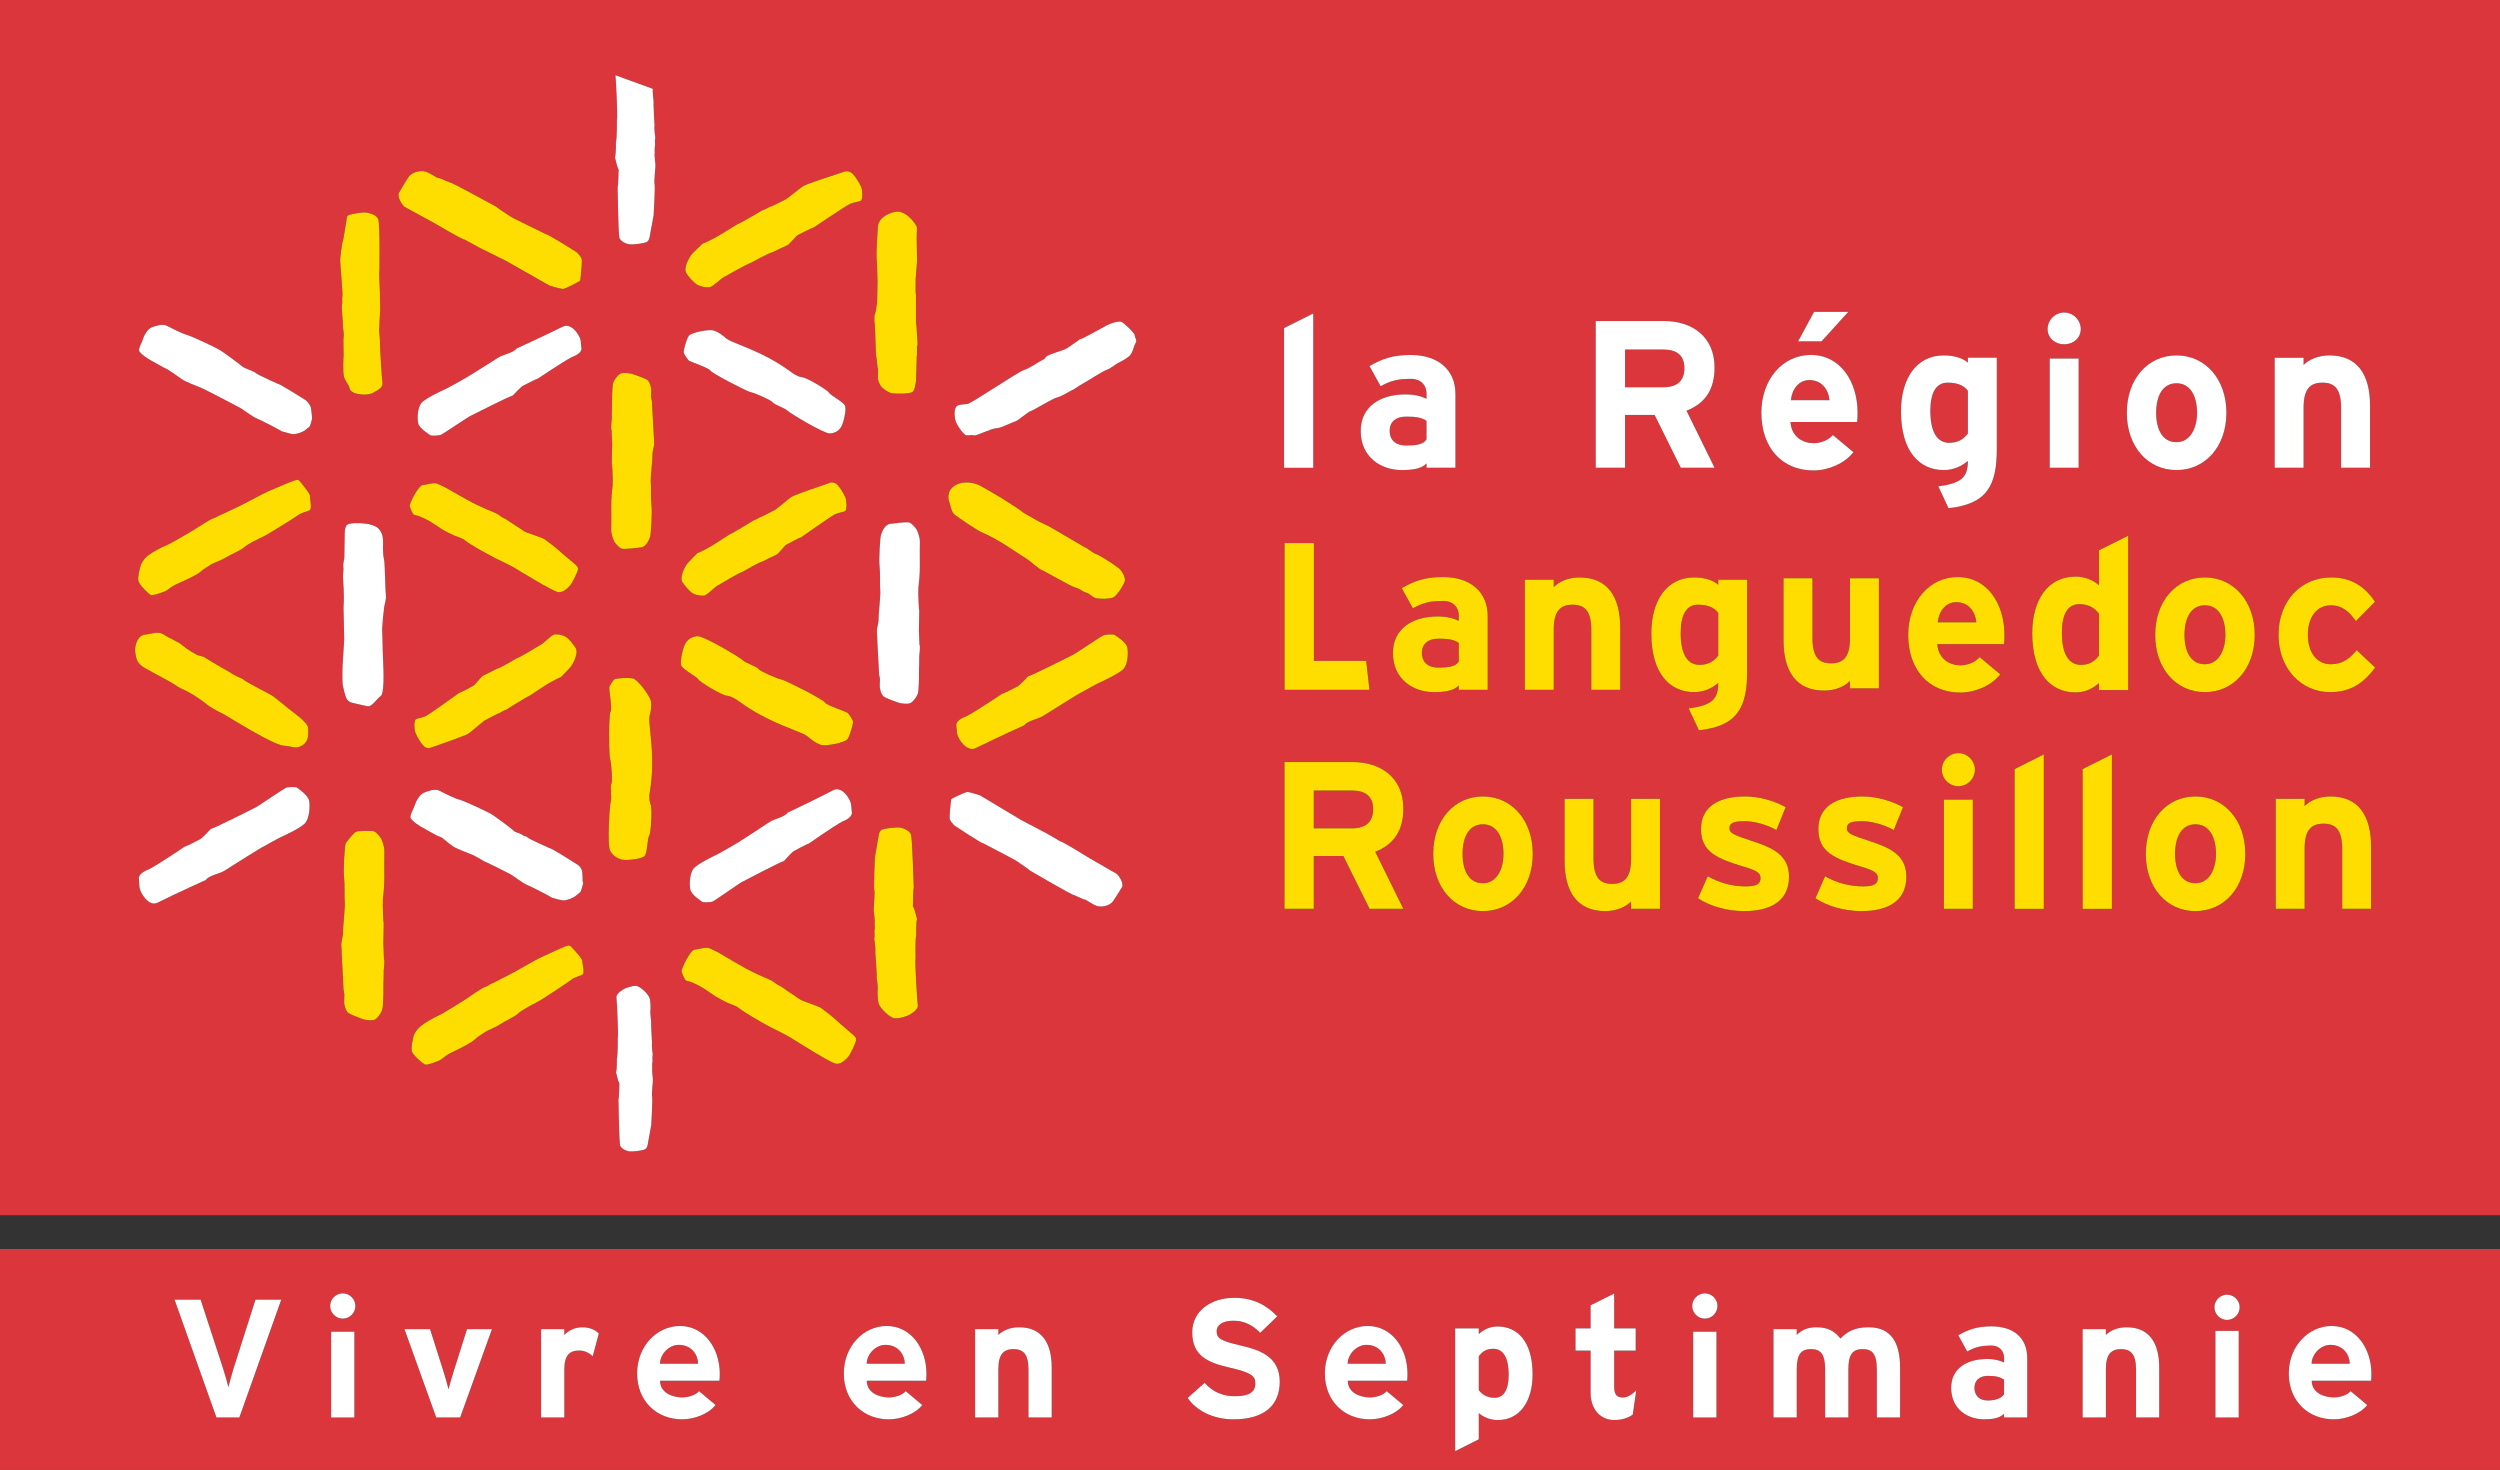 <?xml version="1.0" encoding="utf-8"?>
<!-- Generator: Adobe Illustrator 12.0.0, SVG Export Plug-In . SVG Version: 6.00 Build 51448)  -->
<!DOCTYPE svg PUBLIC "-//W3C//DTD SVG 1.1//EN" "http://www.w3.org/Graphics/SVG/1.1/DTD/svg11.dtd">
<svg  version="1.1" id="Calque_1" xmlns:x="http://ns.adobe.com/Extensibility/1.0/" xmlns:i="http://ns.adobe.com/AdobeIllustrator/10.0/" xmlns:graph="http://ns.adobe.com/Graphs/1.0/"
	 xmlns="http://www.w3.org/2000/svg" xmlns:xlink="http://www.w3.org/1999/xlink" xmlns:a="http://ns.adobe.com/AdobeSVGViewerExtensions/3.0/"
	 width="545.241" height="320.587" viewBox="0 0 545.241 320.587"
	 style="overflow:visible;enable-background:new 0 0 545.241 320.587;" xml:space="preserve">
<rect x="0" y="0" width="545.241" height="320.587" fill="#333333" stroke="none"/>
<g>
	<path style="fill:#DB363B;" d="M367.361,80.301c0-2.881-1.737-4.068-4.582-4.068h-8.364v8.222h8.364
		C365.759,84.455,367.361,83.089,367.361,80.301z"/>
	<path style="fill:#DB363B;" d="M394.617,82.891c-2.287,0-3.802,1.972-4.03,4.396h8.42
		C398.835,85.135,397.449,82.891,394.617,82.891z"/>
	<path style="fill:#DB363B;" d="M425.115,96.572c1.972,0,3.159-0.822,4.074-2.016v-9.329c-0.958-1.33-2.609-1.774-4.438-1.774
		c-2.424,0-3.748,2.102-3.748,6.12C421.003,94.514,422.648,96.572,425.115,96.572z"/>
	<path style="fill:#DB363B;" d="M310.108,142.407c0,1.688,0.964,3.196,3.659,3.196c2.053,0,3.703-0.198,4.39-1.341v-4.056
		c-1.101-0.692-2.152-0.915-4.39-0.915C311.387,139.291,310.108,140.478,310.108,142.407z"/>
	<path style="fill:#DB363B;" d="M426.642,131.334c-2.288,0-3.796,1.973-4.031,4.396h8.419
		C430.846,133.579,429.486,131.334,426.642,131.334z"/>
	<path style="fill:#DB363B;" d="M294.899,172.415h-8.371v8.241h8.371c2.967,0,4.575-1.379,4.575-4.167
		C299.474,173.615,297.737,172.415,294.899,172.415z"/>
	<path style="fill:#DB363B;" d="M374.742,133.665c-0.959-1.335-2.615-1.78-4.439-1.78c-2.43,0-3.752,2.102-3.752,6.126
		c0,4.939,1.645,6.992,4.118,6.992c1.965,0,3.165-0.816,4.074-2.009V133.665z"/>
	<path style="fill:#DB363B;" d="M323.411,179.784c-3.017,0-4.426,2.739-4.426,6.449c0,3.697,1.41,6.396,4.426,6.396
		c3.024,0,4.488-3.066,4.488-6.396C327.9,182.566,326.435,179.784,323.411,179.784z"/>
	<path style="fill:#DB363B;" d="M303.073,93.969c0,1.688,0.958,3.196,3.653,3.196c2.059,0,3.703-0.198,4.39-1.341v-4.056
		c-1.095-0.686-2.146-0.909-4.39-0.909C304.346,90.86,303.073,92.053,303.073,93.969z"/>
	<path style="fill:#DB363B;" d="M478.82,179.784c-3.018,0-4.44,2.739-4.44,6.449c0,3.697,1.422,6.396,4.44,6.396
		c3.01,0,4.475-3.066,4.475-6.396C483.295,182.566,481.83,179.784,478.82,179.784z"/>
	<path style="fill:#DB363B;" d="M479.171,90.031c0-3.647-1.464-6.442-4.487-6.442c-3.012,0-4.433,2.739-4.433,6.442
		c0,3.709,1.421,6.405,4.433,6.405C477.707,96.436,479.171,93.375,479.171,90.031z"/>
	<path style="fill:#DB363B;" d="M480.871,132.021c-3.017,0-4.438,2.75-4.438,6.454c0,3.696,1.422,6.392,4.438,6.392
		c3.018,0,4.477-3.066,4.477-6.392C485.348,134.814,483.889,132.021,480.871,132.021z"/>
	<path style="fill:#DB363B;" d="M453.485,131.761c-2.454,0-3.796,2.114-3.796,6.182c0,4.989,1.669,7.06,4.161,7.06
		c1.985,0,2.999-0.829,3.925-2.028v-9.138C456.805,132.491,455.327,131.761,453.485,131.761z"/>
	<path style="fill:#DB363B;" d="M0,0v265.033h545.241V0H0z M450.19,68.159c1.971,0,3.616,1.645,3.616,3.61
		c0,1.966-1.645,3.326-3.616,3.326c-1.973,0-3.617-1.36-3.617-3.326C446.573,69.803,448.217,68.159,450.19,68.159z M453.342,78.199
		v23.814h-6.306V78.199H453.342z M423.921,77.513c2.115,0,4.124,0.531,5.268,1.588v-1.088h6.306v19.931
		c0,7.907-2.102,11.981-10.523,12.89l-2.231-4.755c4.928-0.679,6.448-1.873,6.448-5.576c-1.187,1.051-2.979,2.016-5.268,2.016
		c-5.118,0-9.322-3.846-9.322-12.804C414.599,82.539,417.981,77.513,423.921,77.513z M395.644,68.017h7.456l-5.823,6.423h-5.12
		L395.644,68.017z M394.94,77.407c6.398,0,10.194,5.762,10.194,12.618c0,0.921-0.049,1.558-0.093,2.015h-14.541
		c0.223,3.295,2.745,4.618,5.032,4.618c1.732,0,3.302-0.729,4.21-1.78l4.482,3.746c-1.929,2.467-5.496,3.981-8.692,3.981
		c-6.911,0-11.388-4.988-11.388-12.58C384.145,82.675,388.856,77.407,394.94,77.407z M348.017,70.014h14.905
		c6.033,0,11.017,3.332,11.017,10.145c0,4.804-2.059,7.821-6.121,9.416l6.121,12.439h-7.363l-5.712-11.524h-6.448v11.524h-6.399
		V70.014z M324.462,134.357v16.086h-6.305v-0.94c-1.149,1.193-3.154,1.447-5.398,1.447c-4.481,0-8.964-2.739-8.964-8.544
		c0-5.304,4.31-7.962,9.743-7.962c2.194,0,3.616,0.458,4.619,0.964v-1.188c0-1.693-1.149-3.159-3.425-3.159
		c-2.894,0-4.396,0.414-6.59,1.601l-2.423-4.389c2.793-1.607,5.119-2.424,9.014-2.424
		C320.531,125.851,324.462,128.96,324.462,134.357z M307.69,82.625c-2.881,0-4.396,0.408-6.584,1.602l-2.423-4.383
		c2.783-1.607,5.118-2.423,9.007-2.423c5.805,0,9.737,3.109,9.737,8.506v16.086h-6.312v-0.934c-1.145,1.192-3.154,1.44-5.385,1.44
		c-4.489,0-8.965-2.745-8.965-8.55c0-5.304,4.292-7.95,9.732-7.95c2.2,0,3.61,0.458,4.618,0.958v-1.193
		C311.116,84.097,309.971,82.625,307.69,82.625z M297.966,144.138l0.705,6.306h-18.509v-31.999h6.392v25.693H297.966z
		 M190.715,68.845l0.346-1.144l0.064-0.711c0,0,0.183-0.816,0.183-1.478l0.078-4.006c0,0-0.09-4.093-0.191-5.131
		c-0.099-1.039,0.102-4.667,0.272-6.937c0.179-2.274,3.025-3.165,4.021-3.276c0.992-0.111,1.645,0.396,2.089,0.618
		c0.448,0.223,1.543,1.373,1.682,1.595c0.155,0.217,0.717,0.891,0.711,1.286c-0.006,0.408,0.043,0.785-0.019,1.268
		c-0.071,0.476,0.074,5.916,0.074,5.916l-0.321,4.03l-0.019,2.857c0.226,0.198-0.04,7.19,0.189,7.258c0,0,0.222,3.759,0.259,4.068
		c0.037,0.321-0.146,0.34-0.133,0.581c0.013,0.235,0,1.663,0,1.663c-0.077,0.469-0.062,0.353-0.062,0.816l-0.145,4.853
		c0,0-0.21,2.09-0.723,2.485c-0.52,0.396-2.937,0.433-2.584,0.396c0.361-0.043-1.519,0.087-2.272-0.167
		c-0.76-0.266-1.842-1.082-2.068-1.416c-0.222-0.34-0.578-1.051-0.659-1.57c-0.083-0.519,0.151-2.337-0.083-2.411l-0.241-2.275
		c-0.229-0.148-0.234-7.752-0.46-7.752L190.715,68.845z M149.825,123.02c0.291-0.396,2.272-2.374,2.272-2.374
		c0.525-0.136,2.43-1.199,2.43-1.199c0.3-0.074,4.584-2.881,4.584-2.881c0.513-0.136,5.165-3.017,5.165-3.017
		c0.525-0.154,1.509-0.742,1.509-0.742c0.29,0,2.985-1.465,2.985-1.465c0.312,0.006,3.267-2.615,3.842-2.967
		c0.578-0.353,3.744-1.459,3.744-1.459l4.417-1.527c0,0,0.646-0.358,1.413,0.013c0.754,0.371,1.867,2.306,2.192,3.116
		c0.321,0.804,0.352,2.646-0.034,2.93s-1.354,0.297-2.241,0.724c-0.884,0.433-7.4,5.039-7.4,5.039
		c-0.291-0.006-3.107,1.539-3.107,1.539c-0.3-0.006-1.734,2.009-2.266,2.232c-0.535,0.223-2.989,1.465-2.989,1.465
		c-0.76,0.143-4.426,2.288-4.426,2.288c-0.526,0.062-5.329,2.937-5.329,2.937c-0.525,0.148-2.3,2.114-3.008,2.226
		c-0.702,0.105-2.223-0.148-2.899-0.779c-0.677-0.643-1.039-0.99-1.817-2.127C148.091,125.845,149.525,123.428,149.825,123.02z
		 M149.108,76.795c-0.018-0.439,0.591-2.825,1.134-3.567c0.551-0.729,4.393-1.471,5.426-1.137c1.032,0.333,1.848,0.964,2.729,1.725
		c0.884,0.761,3.823,1.552,8.077,3.642c4.247,2.102,6.414,4.043,6.837,4.204c0.424,0.173,0.772,0.52,1.746,0.637
		c0.98,0.118,5.438,2.776,5.75,3.357c0.315,0.575,3.131,1.991,3.493,2.856c0.361,0.853-0.374,3.833-0.822,4.55
		c-0.446,0.742-1.209,1.403-2.483,1.472c-1.273,0.074-8.775-4.451-9.267-4.983c-0.495-0.52-2.995-1.366-3.217-1.805
		c-0.22-0.433-3.963-2.077-4.729-2.195c-0.763-0.118-8.538-4.136-8.875-4.748c-0.34-0.612-4.513-1.935-4.736-2.207
		C149.946,78.316,149.133,77.234,149.108,76.795z M31.6,138.413c1.641-0.148,2.869-0.891,4.223,0.043
		c1.369,0.934,2.886,1.348,4.015,2.331c1.132,0.989,2.454,1.613,3.02,1.979c0.569,0.371,1.119,0.136,2.037,0.779
		c0.918,0.63,5.496,3.227,5.496,3.227c0.436,0.408,2.55,1.323,2.55,1.323c0.538,0.618,6.102,3.351,6.591,3.722
		c0.481,0.358,2.855,2.256,3.369,2.708c0.504,0.458,4.266,2.961,4.303,4.247c0.037,1.28,0.229,2.862-1.221,3.765
		c-1.45,0.89-1.938,0.284-4.222,0.074c-2.285-0.223-11.749-6.133-12.618-6.64c-0.865-0.495-2.948-1.447-4.006-2.325
		c-1.063-0.89-3.249-2.35-4.457-2.93c-1.203-0.581-1.462-0.625-2.569-1.391c-1.122-0.773-4.711-2.578-6.559-3.647
		c-1.842-1.076-1.83-2.182-2.052-3.406C29.279,141.034,29.968,138.555,31.6,138.413z M66.678,179.37
		c-0.798,1.131-5.208,3.106-5.208,3.106c-0.312,0.078-4.028,2.173-4.028,2.173c-0.309,0.067-6.537,4.018-6.537,4.018
		c-0.5,0.355-2.071,1.305-2.071,1.305c-0.785,0.504-3.329,0.986-3.938,1.944c0,0-5.527,2.479-10.559,4.964
		c-1.879,0.928-3.756-2.096-3.913-3.388l-0.139-1.916c-0.037-1.268,2.192-1.979,2.192-1.979c1.981-1.005,7.842-4.974,7.842-4.974
		c0.306,0.006,3.268-1.564,3.268-1.564c0.309,0.012,2.386-2.275,2.386-2.275c0.779-0.13,9.458-4.525,9.458-4.525
		c0.309,0,6.615-4.415,7.11-4.513c0.494-0.111,2.061-0.173,2.265,0.043c0.198,0.216,2.482,1.638,2.652,2.974
		C67.627,176.112,67.475,178.239,66.678,179.37z M67.521,111.286c-0.59,0.322-1.78,0.513-2.463,1.039
		c-0.676,0.52-6.729,4.291-7.718,4.736c-0.993,0.445-3.633,1.792-4.071,2.287c-0.442,0.507-3.057,1.632-3.963,2.22
		c-0.903,0.581-2.757,1.206-3.246,1.527c-0.489,0.334-1.734,1.039-2.216,1.508c-0.488,0.458-1.354,0.915-2.47,1.478
		c-1.113,0.562-2.182,0.996-3.153,1.453c-0.973,0.463-1.734,1.273-2.386,1.496c-0.653,0.216-2.569,0.97-3.057,0.68
		c-0.488-0.284-2.417-2.188-2.603-3.042c-0.183-0.859,0.3-2.51,0.47-3.208c0.164-0.699,0.828-1.638,1.626-2.293
		c0.798-0.644,3.165-1.929,3.969-2.207c0.806-0.285,5.87-3.258,6.414-3.629c0.544-0.359,3.292-2.146,3.879-2.288
		c0.597-0.148,0.946-0.507,1.592-0.742c0.649-0.235,2.266-1.088,3.156-1.459c0.887-0.359,6.605-3.456,7.205-3.679
		c0.596-0.229,5.045-2.176,5.438-2.256c0.386-0.074,0.995-0.557,1.468,0.049c0.477,0.606,2.294,2.758,2.229,3.277
		C67.558,108.745,68.115,110.964,67.521,111.286z M68.053,91.379c-0.078,0.161-0.331,1.459-0.579,1.682
		c-0.247,0.235-0.809,0.668-1.214,0.94c-0.405,0.272-1.673,0.692-2.248,0.698c-0.421,0.009-2.044-0.481-2.592-0.643
		c0.009,0.013-0.002,0.015-0.06-0.006c-0.2-0.069-0.141-0.053,0.06,0.006c-0.11-0.15-4.726-2.539-5.485-2.825
		c-0.825-0.321-2.9-1.892-3.521-2.256c-0.615-0.358-8.04-4.198-8.488-4.371c-0.445-0.155-3.444-1.373-3.991-1.707
		c-0.544-0.333-2.89-2.107-3.588-2.417c-0.702-0.303-2.476-1.385-3.057-1.663c-0.581-0.284-2.918-1.682-2.961-2.423
		c-0.04-0.742,0.646-1.663,0.86-2.46c0.216-0.792,1.026-2.201,1.854-2.522c0.829-0.309,2.38-0.878,3.375-0.346
		c0.992,0.52,3.366,1.731,4.43,2.009c1.057,0.284,6.324,2.763,7.276,3.381c0.955,0.625,4.007,2.856,4.581,3.375
		c0.578,0.532,2.819,1.187,3.066,1.509c0.244,0.321,4.76,2.343,4.76,2.343c0.238-0.142,6.198,3.635,6.198,3.635
		s0.911,0.841,1.081,1.632C67.812,88.95,68.128,91.206,68.053,91.379z M74.737,52.679c0.191-0.383,0.711-4.117,0.825-4.606
		c0.111-0.488-0.089-1.007,0.696-1.23c0.785-0.235,2.924-0.631,3.721-0.47c0.798,0.148,2.071,0.457,2.5,1.403
		c0.43,0.946,0.272,11.184,0.272,11.184c-0.14,0.259,0.096,4.463,0.096,4.463s0.052,3.738,0.073,4.314
		c0.005-0.044,0.008-0.045,0.008,0.026c-0.001,0.08-0.004,0.061-0.008-0.026c-0.04,0.346-0.229,3.698-0.163,3.457
		c0.078-0.272-0.176,0.513-0.018,1.539c0.137,0.92,0.16,2.92,0.14,2.825c0.055,0.914,0.391,7.091,0.537,7.933
		c0.158,0.952-0.785,1.484-2.077,2.188c-1.29,0.705-3.558,0.297-4.248-0.062c-0.696-0.358-0.822-0.655-0.905-1.131
		c-0.081-0.476-0.943-1.416-1.184-2.386c-0.238-0.971-0.127-4.049-0.074-4.346c0.05-0.284-0.114-3.957,0.025-4.365
		c0.133-0.408-0.26-2.361-0.183-2.664c0.068-0.31-0.355-3.889-0.185-4.309c0.169-0.42-0.074-1.348,0.089-1.669
		c0.164-0.333-0.532-7.592-0.495-8.099S74.553,53.056,74.737,52.679z M83.821,191.138c0.032,2.133-0.201,3.79-0.309,5.021
		c-0.108,1.217,0.127,5.607,0.164,4.982c0.039-0.554-0.052,4.032-0.066,4.69c0.015-0.02,0.125,3.278,0.125,3.278
		c0.226,0.136-0.052,2.597-0.052,2.597l-0.013,1.756c-0.083,0.494-0.031,4.488-0.05,3.597c-0.021-0.883-0.006,2.078-0.222,3.005
		s-1.273,2.275-1.843,2.398c-0.574,0.136-1.86,0.062-2.627-0.253c-0.773-0.315-2.786-1.001-3.166-1.465
		c-0.387-0.47-0.513-1.094-0.652-1.65c-0.14-0.557,0.083-2.207-0.056-2.541c-0.139-0.346-0.179-1.175-0.222-2.411
		c-0.043-1.237-0.399-7.474-0.399-8.16c0-0.692,0.429-1.991,0.38-2.702c-0.059-0.698,0.494-5.693,0.38-6.521
		c-0.121-0.829,0.037-3.549-0.152-5.403c-0.185-1.861,0.127-6.77,0.328-7.313c0.21-0.55,1.728-2.223,1.975-2.442
		c0.254-0.21,0.714-0.278,0.525-0.284c-0.195-0.016,3.045-0.204,3.636-0.028c0.581,0.173,1.378,1.206,1.663,1.685
		c0,0,0.683,1.493,0.664,2.705C83.821,186.885,83.796,188.999,83.821,191.138z M83.783,132.454
		c-0.126,0.841-0.417,3.876-0.417,4.402c0,0.531-0.018,1.113,0.037,1.892c0.056,0.785,0,2.188,0.151,5.218
		c0.152,3.029,0.235,7.32-0.519,7.827c-0.761,0.507-1.923,2.361-2.785,2.244c-0.853-0.13-2.856-0.662-3.493-0.779
		c-0.639-0.13-1.122-0.637-1.332-1.219c-0.201-0.581-0.498-1.681-0.661-2.596c-0.167-0.921-0.078-4.353,0.012-5.28
		c0.066-0.708,0.239-3.822,0.294-4.728c-0.039-0.3-0.082-5.354-0.137-6.221c-0.064-0.958,0.108-2.009,0.056-3.271
		c-0.056-1.273-0.012-1.75-0.133-3.116c-0.127-1.373,0.012-1.867,0.046-2.51c0.031-0.643-0.126-0.952,0.019-1.688
		c0.14-0.735,0.189-0.822,0.182-1.181c0-0.353,0.044-4.253,0.078-5.206c0.037-0.939,0.17-1.644,0.732-1.904
		c0.556-0.26,2.096-0.353,3.743-0.155c1.645,0.204,2.738,0.761,3.166,1.422c0.43,0.662,0.504,0.859,0.651,1.589
		c0.146,0.742,0.032,1.793,0.056,2.46c0.032,0.662,0.019,1.632,0.223,2.324c0.207,0.681,0.278,7.011,0.404,7.876
		C84.278,130.723,83.904,131.613,83.783,132.454z M86.949,42.175c0,0,1.329-2.349,2.096-3.493c0.76-1.138,2.854-1.793,4.297-1.051
		c1.437,0.742,2.204,1.372,2.392,1.187l2.344,0.964c0.253-0.155,10.092,5.279,10.092,5.279s1.36,1.039,2.006,1.385
		c0,0,1.24,0.903,2.012,1.249l1.842,0.915l5.098,2.498c0.253-0.148,6.621,3.895,6.621,3.895s1.134,0.989,1.153,1.762
		c0.013,0.772-0.253,4.284-0.393,4.458c-0.145,0.173-3.255,1.799-3.727,1.799c-0.482,0-2.844-0.687-2.844-0.687l-9.558-5.428
		l-5.96-2.955l-3.118-1.706c-0.325,0.111-6.681-3.642-6.681-3.642l-6.392-3.487C87.499,44.444,86.72,43.059,86.949,42.175z
		 M126.812,76.017c0.059,1.156-2.083,1.854-2.083,1.854c-1.892,0.977-7.48,4.735-7.48,4.735c-0.294,0.006-3.128,1.502-3.128,1.502
		c-0.303,0-2.266,2.145-2.266,2.145c-0.748,0.143-9.06,4.358-9.06,4.358c-0.296,0-6.312,4.179-6.785,4.278
		c-0.476,0.111-1.997,0.21-2.197,0.012c-0.198-0.191-2.439-1.453-2.628-2.683c-0.197-1.224-0.096-3.178,0.653-4.241
		c0.748-1.063,4.976-2.968,4.976-2.968c0.303-0.074,3.854-2.064,3.854-2.064c0.291-0.081,6.248-3.839,6.248-3.839
		c0.469-0.328,1.975-1.243,1.975-1.243c0.748-0.482,3.196-0.964,3.768-1.861c0,0,5.299-2.405,10.124-4.779
		c1.796-0.89,3.668,1.842,3.854,3.029L126.812,76.017z M92.152,105.808c0.924-0.136,2.553-0.619,3.187-0.328
		c0.631,0.291,2.068,0.921,2.411,1.181c0.346,0.247,4.67,2.633,5.237,2.942c0.562,0.296,2.809,1.36,3.329,1.558
		c0.525,0.204,2.158,0.853,2.476,1.138c0.315,0.271,0.999,0.705,1.342,0.834c0.34,0.143,0.937,0.6,1.391,0.903
		c0.451,0.315,2.324,1.472,2.748,1.812c0.43,0.334,3.932,1.354,4.507,1.762c0.579,0.401,2.578,1.922,3.109,2.442
		c0.532,0.519,3.24,2.744,3.499,2.979c0.267,0.248,0.792,0.606,0.671,1.212c-0.124,0.6-1.227,2.906-1.715,3.443
		c-0.485,0.532-1.53,1.614-2.64,1.453c-1.113-0.161-8.488-4.686-9.412-5.254c-0.924-0.569-3.45-1.75-4.284-2.152
		c-0.838-0.408-3.218-1.755-3.787-2.077c-0.572-0.322-2.433-1.44-2.862-1.843c-0.43-0.401-1.842-0.803-2.344-1.038
		c-0.498-0.216-1.827-0.865-2.442-1.23c-0.615-0.365-1.944-1.323-2.754-1.812c-0.81-0.482-2.114-1.057-2.41-1.163
		c-0.3-0.111-0.591-0.148-1.027-0.271c-0.436-0.112-0.84-1.348-1.02-1.855C89.178,109.95,91.227,105.932,92.152,105.808z
		 M124.59,145.275c-0.285,0.402-2.235,2.386-2.235,2.386c-0.513,0.136-2.386,1.199-2.386,1.199
		c-0.291,0.074-4.507,2.906-4.507,2.906c-0.507,0.136-5.076,3.017-5.076,3.017c-0.52,0.161-1.483,0.754-1.483,0.754
		c-0.285,0-2.943,1.471-2.943,1.471c-0.297-0.006-3.209,2.622-3.774,2.98c-0.562,0.358-3.669,1.465-3.669,1.465l-4.349,1.54
		c0,0-0.64,0.358-1.388-0.013c-0.742-0.37-1.836-2.317-2.151-3.127c-0.324-0.804-0.35-2.665,0.031-2.949
		c0.38-0.291,1.329-0.304,2.204-0.729c0.872-0.427,7.28-5.058,7.28-5.058c0.278,0.006,3.051-1.545,3.051-1.545
		c0.291,0.006,1.703-2.009,2.229-2.244c0.52-0.223,2.937-1.472,2.937-1.472c0.749-0.136,4.35-2.293,4.35-2.293
		c0.52-0.068,5.236-2.955,5.236-2.955c0.519-0.142,2.266-2.127,2.955-2.232c0.699-0.111,2.185,0.143,2.85,0.779
		c0.664,0.649,1.026,0.983,1.784,2.139C126.292,142.438,124.883,144.867,124.59,145.275z M90.461,175.605
		c0.241-0.84,1.104-2.336,1.951-2.695c0.85-0.347,2.433-0.989,3.418-0.47c0.989,0.52,3.351,1.719,4.415,1.979
		c1.057,0.266,6.296,2.708,7.242,3.333c0.942,0.625,3.962,2.862,4.525,3.403c0.562,0.532,0.962,0.386,1.342,0.634
		c0.38,0.241,0.463,0.096,0.683,0.374c0.235,0.278,0.785,0.151,1.021,0.482c0.247,0.321,4.742,2.309,4.742,2.309
		c0.247-0.158,6.154,3.623,6.154,3.623s0.411,0.248,0.581,0.544c0.177,0.309,0.309,0.309,0.464,1.134c0,0,0.018,0.396,0.074,1.286
		l-0.013,0.618c0,0,0.183,0.457,0.103,0.631c-0.078,0.173-0.375,1.545-0.628,1.786c-0.253,0.247-0.834,0.724-1.255,1.014
		c-0.423,0.291-1.706,0.779-2.291,0.803c-0.426,0.023-2.055-0.448-2.597-0.6c0.014,0.016,0.006,0.022-0.055,0
		c-0.201-0.069-0.144-0.055,0.055,0c-0.163-0.182-4.7-2.528-5.455-2.8c-0.816-0.309-2.875-1.892-3.48-2.256
		c-0.615-0.358-5.914-2.992-5.545-2.733c0.371,0.26-2.452-1.431-2.899-1.589c-0.452-0.157-3.444-1.341-3.982-1.675
		c-0.541-0.337-1.691-1.23-2.222-1.703c-0.532-0.482-0.634-0.427-1.329-0.723c-0.699-0.303-2.458-1.379-3.033-1.657
		c-0.584-0.272-2.899-1.676-2.927-2.455C89.499,177.435,90.223,176.446,90.461,175.605z M127.041,212.553
		c-0.591,0.339-1.787,0.588-2.451,1.131c-0.671,0.544-6.633,4.5-7.62,4.971c-0.989,0.482-3.604,1.929-4.028,2.436
		c-0.423,0.507-3.02,1.73-3.919,2.337c-0.894,0.624-2.742,1.311-3.221,1.645c-0.482,0.358-1.715,1.101-2.186,1.57
		c-0.467,0.482-1.329,0.964-2.429,1.558c-1.109,0.612-2.173,1.075-3.141,1.57c-0.968,0.507-1.697,1.323-2.35,1.57
		c-0.652,0.247-2.562,1.063-3.075,0.804c-0.507-0.26-2.556-2.016-2.785-2.844c-0.229-0.828,0.182-2.461,0.321-3.153
		c0.139-0.693,0.767-1.645,1.552-2.312c0.786-0.681,3.123-2.028,3.926-2.344s5.805-3.45,6.343-3.839
		c0.532-0.383,3.233-2.245,3.836-2.411c0.593-0.173,0.931-0.544,1.577-0.804c0.646-0.259,2.247-1.162,3.134-1.557
		c0.884-0.396,6.544-3.685,7.146-3.932c0.594-0.249,5.02-2.362,5.413-2.449c0.393-0.092,0.986-0.593,1.5-0.025
		c0.507,0.569,2.452,2.585,2.415,3.098C126.957,210.08,127.621,212.219,127.041,212.553z M133.087,185.58
		c-0.717-1.227-0.133-10.16,0.126-10.828c0.254-0.673-0.197-3.424,0.115-3.783c0.309-0.371,0.005-4.625-0.267-5.403
		c-0.275-0.792-0.33-9.817,0.093-10.361c0.424-0.557-0.411-5.106-0.26-5.416c0.152-0.321,0.792-1.496,1.196-1.669
		c0.412-0.173,3.026-0.408,4.021-0.13c0.986,0.272,3.648,3.777,3.849,4.915c0.195,1.125,0,2.139-0.291,3.276
		c-0.284,1.138,0.442,4.291,0.562,9.187s-0.658,7.697-0.602,8.179c0.052,0.476-0.111,0.934,0.275,1.929
		c0.386,1.007,0.062,6.299-0.337,6.812c-0.393,0.507-0.344,3.768-0.995,4.411c-0.643,0.665-3.886,0.983-4.816,0.797
		C134.827,187.308,133.795,186.801,133.087,185.58z M142.221,239.174c0.145,0.389-0.188,6.213-0.188,6.213l-0.761,4.167
		c0,0-0.083,0.853-0.634,1.112c-0.543,0.272-2.609,0.538-3.341,0.458c-0.735-0.093-1.798-0.607-2.04-1.262
		c-0.241-0.662-0.375-10.114-0.375-10.114c0.133-0.235,0.186-3.128,0.186-3.128c0.132-0.234-0.241-0.908-0.241-0.908l-0.477-1.83
		c0.223-0.649,0.186-2.999,0.186-2.999c0.232-0.667,0.195-4.488,0.195-4.488c0.185-0.451-0.177-7.813-0.291-8.815
		c-0.115-1.014,1.867-1.99,1.867-1.99s1.496-0.631,2.417-0.569c0.928,0.074,2.8,1.867,3.007,2.844
		c0.217,0.959,0.139,2.424,0.139,2.424c-0.121,0.482,0.14,2.411,0.14,2.411c-0.068,0.271,0.197,4.871,0.197,4.871
		c-0.114,0.47,0.152,2.424,0.152,2.424c-0.121,0.47-0.037,1.52-0.037,1.52c-0.146,0.384-0.071,1.448-0.071,1.448
		c-0.108,0.481,0.121,1.977,0.146,2.429C142.416,235.829,142.075,238.796,142.221,239.174z M142.304,99.237
		c0.056,0.661-0.494,5.298-0.368,6.064c0.114,0.773-0.041,3.301,0.151,5.026c0.183,1.725-0.12,6.293-0.321,6.8
		c-0.209,0.513-0.754,2.102-1.975,2.269c-0.312,0.038-3.57,0.439-4.154,0.285c-0.587-0.155-1.384-1.125-1.672-1.57
		c0,0-0.678-1.385-0.665-2.51c0.012-1.125,0.041-3.091,0.006-5.082c-0.031-1.978,0.198-3.524,0.306-4.661
		c0.105-1.138-0.133-5.218-0.172-4.637c-0.033,0.527,0.05-3.831,0.067-4.373c-0.021-0.148-0.129-3.033-0.129-3.033
		c-0.223-0.13,0.043-2.411,0.043-2.411l0.019-1.638c0.077-0.451,0.027-4.173,0.046-3.345c0.024,0.829,0-1.935,0.213-2.794
		c0.216-0.865,1.274-2.108,1.842-2.226c0.579-0.117,1.855-0.049,2.628,0.235c0.772,0.297,2.785,0.94,3.171,1.373
		c0.38,0.445,0.507,1.014,0.646,1.533c0.138,0.52-0.075,2.046,0.064,2.374c0.139,0.309,0.176,1.076,0.219,2.232
		c0.046,1.144,0.405,6.949,0.412,7.585C142.682,97.382,142.245,98.587,142.304,99.237z M142.759,40.153
		c0.165,0.427-0.207,6.819-0.207,6.819l-0.85,4.593c0,0-0.09,0.934-0.69,1.224c-0.602,0.296-2.868,0.593-3.671,0.495
		c-0.811-0.087-1.976-0.656-2.242-1.385c-0.259-0.717-0.399-11.115-0.399-11.115c0.14-0.248,0.204-3.438,0.204-3.438
		c0.146-0.247-0.266-1.001-0.266-1.001l-0.519-2.009c0.244-0.711,0.207-3.295,0.207-3.295c0.254-0.736,0.217-4.939,0.217-4.939
		c0.201-0.495-0.192-8.587-0.319-9.694l8.167,2.974c-0.133,0.532,0.151,2.658,0.151,2.658c-0.081,0.297,0.211,5.354,0.211,5.354
		c-0.133,0.519,0.163,2.658,0.163,2.658c-0.133,0.525-0.043,1.675-0.043,1.675c-0.158,0.427-0.078,1.589-0.078,1.589
		c-0.121,0.544,0.133,2.176,0.161,2.671C142.975,36.481,142.595,39.733,142.759,40.153z M149.488,140.317
		c0.482-0.773,1.298-1.49,2.652-1.564c1.363-0.081,9.332,4.68,9.863,5.242c0.525,0.55,3.184,1.44,3.419,1.898
		c0.229,0.457,4.209,2.188,5.026,2.312c0.816,0.118,9.091,4.34,9.446,4.982c0.358,0.662,4.804,2.041,5.038,2.337
		c0.235,0.285,1.095,1.434,1.12,1.892c0.028,0.47-0.64,2.999-1.228,3.79c-0.587,0.779-4.686,1.589-5.786,1.243
		c-1.101-0.359-1.963-1.02-2.899-1.824c-0.937-0.803-4.071-1.625-8.591-3.827c-4.519-2.207-6.818-4.259-7.273-4.426
		c-0.457-0.179-0.815-0.544-1.86-0.668c-1.045-0.111-5.78-2.917-6.117-3.536c-0.328-0.605-3.329-2.102-3.709-3.011
		C148.208,144.249,149.006,141.096,149.488,140.317z M185.793,177.237c0.065,1.199-2.056,1.923-2.056,1.923
		c-1.873,0.995-7.406,4.862-7.406,4.862c-0.294,0-3.098,1.552-3.098,1.552c-0.297,0-2.24,2.204-2.24,2.204
		c-0.739,0.146-8.965,4.479-8.965,4.479c-0.296,0-6.247,4.303-6.723,4.414c-0.467,0.099-1.975,0.204-2.17,0.006
		c-0.198-0.191-2.415-1.502-2.603-2.763c-0.188-1.262-0.089-3.277,0.646-4.372c0.742-1.088,4.924-3.044,4.924-3.044
		c0.296-0.077,3.817-2.133,3.817-2.133c0.292-0.071,6.179-3.944,6.179-3.944c0.471-0.34,1.963-1.273,1.963-1.273
		c0.733-0.495,3.166-0.995,3.722-1.917c0,0,5.243-2.466,10.015-4.914c1.781-0.927,3.642,1.892,3.824,3.109L185.793,177.237z
		 M186.705,226.914c-0.12,0.631-1.227,3.029-1.722,3.586c-0.492,0.557-1.558,1.682-2.701,1.49c-1.147-0.18-8.819-5.032-9.774-5.633
		c-0.965-0.618-3.592-1.892-4.458-2.324c-0.868-0.438-3.342-1.879-3.932-2.226c-0.587-0.346-2.532-1.545-2.983-1.966
		c-0.449-0.433-1.904-0.878-2.424-1.112c-0.519-0.248-1.897-0.946-2.538-1.336s-2.021-1.416-2.868-1.929
		c-0.841-0.52-2.191-1.144-2.501-1.261c-0.309-0.125-0.609-0.162-1.063-0.297c-0.448-0.13-0.887-1.422-1.076-1.954
		c-0.192-0.537,1.867-4.711,2.816-4.834c0.949-0.124,2.627-0.619,3.279-0.297c0.658,0.309,2.146,0.989,2.507,1.261
		c0.361,0.272,4.855,2.832,5.437,3.166c0.59,0.321,2.918,1.465,3.465,1.681c0.538,0.223,2.226,0.928,2.562,1.225
		c0.337,0.284,1.045,0.748,1.4,0.891c0.346,0.147,0.974,0.637,1.444,0.977c0.467,0.321,2.417,1.57,2.859,1.929
		c0.445,0.358,4.071,1.483,4.674,1.91c0.6,0.427,2.683,2.046,3.239,2.603c0.55,0.55,3.382,2.925,3.654,3.178
		C186.275,225.888,186.825,226.283,186.705,226.914z M187.762,43.745c-0.411,0.291-1.45,0.297-2.399,0.736
		c-0.948,0.439-7.938,5.156-7.938,5.156c-0.302,0-3.329,1.583-3.329,1.583c-0.318-0.006-1.854,2.059-2.426,2.287
		c-0.569,0.223-3.203,1.509-3.203,1.509c-0.815,0.136-4.747,2.337-4.747,2.337c-0.562,0.062-5.709,3.011-5.709,3.011
		c-0.565,0.154-2.47,2.164-3.224,2.281c-0.761,0.105-2.387-0.155-3.112-0.816c-0.724-0.649-1.117-0.989-1.945-2.17
		c-0.834-1.181,0.708-3.653,1.026-4.062c0.315-0.42,2.436-2.436,2.436-2.436c0.562-0.148,2.603-1.23,2.603-1.23
		c0.315-0.081,4.912-2.961,4.912-2.961c0.55-0.136,5.539-3.085,5.539-3.085c0.562-0.167,1.613-0.76,1.613-0.76
		c0.319,0,3.212-1.496,3.212-1.496c0.328,0,3.5-2.689,4.114-3.048c0.615-0.365,4.006-1.496,4.006-1.496l4.742-1.57
		c0,0,0.696-0.358,1.514,0.019c0.811,0.383,2.007,2.368,2.356,3.19C188.149,41.551,188.179,43.455,187.762,43.745z M198.019,221.492
		c0,0-1.747,0.705-2.829,0.612c-1.085-0.093-3.32-2.201-3.586-3.319c-0.266-1.119-0.201-2.801-0.201-2.801
		c0.14-0.55-0.204-2.794-0.204-2.794c0.09-0.309-0.309-5.614-0.309-5.614c0.133-0.543-0.216-2.793-0.216-2.793
		c0.139-0.544,0.028-1.756,0.028-1.756c0.164-0.445,0.049-1.663,0.049-1.663c0.121-0.562-0.176-2.294-0.203-2.812
		c-0.032-0.514,0.318-3.92,0.139-4.365c-0.176-0.445,0.12-7.149,0.12-7.149l0.826-4.797c0,0,0.086-0.983,0.72-1.286
		c0.639-0.296,3.057-0.569,3.919-0.463c0.86,0.111,2.121,0.729,2.411,1.496c0.291,0.757,0.609,11.669,0.609,11.669
		c-0.151,0.26-0.167,3.597-0.167,3.597c-0.158,0.266,0.3,1.051,0.3,1.051l0.582,2.127c-0.248,0.742-0.17,3.462-0.17,3.462
		c-0.254,0.755-0.152,5.169-0.152,5.169c-0.204,0.513,0.347,9.007,0.485,10.176C200.324,220.404,198.019,221.492,198.019,221.492z
		 M200.488,143.112l-0.013,1.681c-0.083,0.471-0.034,4.304-0.052,3.45c-0.019-0.853,0,2.004-0.213,2.888
		c-0.216,0.884-1.273,2.164-1.849,2.293c-0.572,0.124-1.854,0.056-2.628-0.247c-0.772-0.297-2.785-0.959-3.165-1.41
		c-0.387-0.445-0.513-1.051-0.653-1.583c-0.139-0.538,0.075-2.114-0.059-2.436c-0.139-0.328-0.183-1.119-0.22-2.312
		c-0.046-1.181-0.405-7.165-0.405-7.827c0-0.661,0.43-1.903,0.371-2.577c-0.05-0.674,0.5-5.459,0.374-6.25
		c-0.121-0.797,0.041-3.413-0.146-5.181c-0.188-1.78,0.115-6.492,0.325-7.017c0.208-0.525,0.746-2.17,1.975-2.331
		c0.309-0.049,3.571-0.47,4.151-0.303c0.587,0.167,1.388,1.156,1.673,1.62c0,0,0.683,1.428,0.664,2.584
		c-0.012,1.168-0.037,3.196-0.006,5.236c0.025,2.052-0.204,3.635-0.312,4.81c-0.105,1.175,0.133,5.378,0.172,4.779
		c0.033-0.538-0.05,3.958-0.067,4.52c0.02,0.16,0.124,3.122,0.124,3.122C200.76,140.75,200.488,143.112,200.488,143.112z
		 M207.134,107.063c0.307-0.599,1.172-1.496,2.754-1.774c1.577-0.278,3.304,0.303,3.889,0.63c0.581,0.322,4.651,2.671,4.84,2.825
		c0.192,0.161,4.136,2.584,4.3,2.844c0.165,0.253,2.322,1.348,2.646,1.583c0.315,0.235,2.488,1.323,3.045,1.545
		c0.557,0.229,8.736,5.162,8.197,4.717c-0.543-0.439,1.607,1.211,2.272,1.421c0.671,0.223,2.686,1.54,3.205,1.849l1.803,1.28
		c0.698,0.68,1.449,1.991,1.224,2.794c-0.235,0.792-1.786,3.338-2.673,3.592c-0.885,0.26-2.507,0.291-3.475,0.118
		c-0.961-0.161-1.407-1.039-2.284-1.249c-0.887-0.223-1.045-0.717-2.241-1.051c-1.196-0.346-6.764-3.617-7.446-3.87
		c-0.683-0.248-2.514-1.941-2.835-2.146c-0.318-0.216-4.154-2.689-4.971-3.233c-0.816-0.544-3.613-2.189-4.868-2.652
		c-1.264-0.47-5.601-3.48-6.331-4.049c-0.727-0.556-0.937-2.3-1.197-2.918C206.729,108.702,206.819,107.657,207.134,107.063z
		 M244.756,193.382c0,0-1.277,2.14-2.007,3.165c-0.732,1.027-2.72,1.559-4.071,0.817c-1.354-0.735-2.074-1.348-2.253-1.181
		l-2.207-0.983c-0.248,0.13-9.497-5.276-9.497-5.276s-1.28-1.014-1.889-1.36c0,0-1.171-0.875-1.897-1.23l-1.728-0.918l-4.8-2.507
		c-0.242,0.127-6.229-3.852-6.229-3.852s-1.063-0.964-1.075-1.681c-0.007-0.717,0.271-3.969,0.411-4.118
		c0.132-0.154,3.082-1.558,3.539-1.533c0.448,0.025,2.677,0.742,2.677,0.742l8.995,5.384l5.611,2.956l2.937,1.703
		c0.302-0.092,6.281,3.623,6.281,3.623l6.018,3.475C244.258,191.267,244.984,192.578,244.756,193.382z M245.195,145.708
		c-0.786,1.101-5.218,3.084-5.218,3.084c-0.31,0.081-4.031,2.165-4.031,2.165c-0.312,0.068-6.547,4-6.547,4
		c-0.495,0.334-2.071,1.286-2.071,1.286c-0.786,0.501-3.348,1.008-3.945,1.941c0,0-5.551,2.504-10.602,4.983
		c-1.886,0.921-3.849-1.929-4.041-3.165l-0.188-1.83c-0.065-1.206,2.176-1.935,2.176-1.935c1.991-1.008,7.845-4.94,7.845-4.94
		c0.309,0,3.274-1.558,3.274-1.558c0.321,0,2.38-2.231,2.38-2.231c0.785-0.155,9.484-4.544,9.484-4.544
		c0.314,0,6.614-4.364,7.115-4.469c0.498-0.118,2.086-0.21,2.297-0.006c0.21,0.198,2.55,1.508,2.754,2.794
		C246.078,142.555,245.974,144.602,245.195,145.708z M247.661,74.835c-0.436,0.6-0.532,2.127-1.428,2.881
		c-0.9,0.754-2.142,1.311-2.488,1.496c-0.35,0.192-1.697,1.261-2.476,1.496c-0.773,0.229-4.09,2.417-5.039,2.918
		c-0.949,0.501-1.75,1.187-2.47,1.496c-0.715,0.322-2.192,1.323-3.208,1.558c-1.02,0.235-5.292,2.906-5.787,2.992
		c-0.501,0.093-2.742,2.096-3.375,2.25c-0.64,0.155-3.19,1.509-4.121,1.484c-0.93-0.031-4.38,1.731-4.862,1.558
		c-0.479-0.173-0.881,0-1.558-0.006c-0.671-0.012-2.176-2.281-2.436-3.128c-0.26-0.835-0.331-2.244,0.019-2.955
		c0.35-0.717,1.576-0.662,2.47-0.736c0.891-0.068,10.88-6.905,12.371-7.413c1.486-0.507,3.431-1.935,4.121-2.231
		c0.695-0.309,0.417-0.377,0.828-0.754c0.412-0.383,3.203-1.218,4.046-1.558c0.841-0.346,4.044-2.837,3.378-2.25
		c-0.658,0.581,5.066-2.609,5.774-2.992c0.717-0.371,2.579-1.045,3.212-0.729c0.637,0.321,2.878,2.485,2.834,2.881
		C247.424,73.488,248.1,74.229,247.661,74.835z M280.044,71.547l6.374-3.184v33.662h-6.374V71.547z M306.065,198.209h-7.37
		l-5.712-11.523h-6.454v11.523h-6.392v-32.007h14.905c6.028,0,11.024,3.332,11.024,10.145c0,4.807-2.066,7.82-6.133,9.421
		L306.065,198.209z M323.411,198.711c-6.257,0-10.831-5.119-10.831-12.479c0-7.363,4.574-12.532,10.831-12.532
		c6.263,0,10.881,5.169,10.881,12.532C334.293,193.592,329.674,198.711,323.411,198.711z M338.866,137.325v13.119h-6.305v-24h6.305
		v1.607c1.101-1.15,3.111-2.114,5.626-2.114c6.121,0,8.873,4.216,8.873,10.979v13.527h-6.307v-12.977
		c0-4.296-1.464-5.583-4.073-5.583C340.382,131.885,338.866,133.171,338.866,137.325z M362.032,198.209h-6.306v-1.601
		c-1.1,1.144-3.116,2.102-5.62,2.102c-6.133,0-8.877-4.204-8.877-10.973v-13.53h6.312v12.979c0,4.303,1.466,5.576,4.062,5.576
		c2.615,0,4.124-1.273,4.124-5.437v-13.119h6.306V198.209z M369.481,150.951c-5.131,0-9.335-3.845-9.335-12.797
		c0-7.184,3.388-12.216,9.335-12.216c2.096,0,4.118,0.544,5.261,1.595v-1.088h6.312v19.938c0,7.907-2.108,11.975-10.521,12.896
		l-2.238-4.766c4.934-0.68,6.448-1.867,6.448-5.577C373.549,149.986,371.769,150.951,369.481,150.951z M380.399,198.711
		c-3.796,0-7.505-1.101-10.064-2.794l2.114-4.798c2.554,1.422,5.254,2.201,8.315,2.201c2.467,0,3.202-0.6,3.202-1.83
		c0-1.101-0.872-1.65-3.53-2.43c-5.756-1.734-9.453-3.153-9.453-8.225c0-4.983,3.975-7.135,9.595-7.135
		c3.022,0,6.312,0.916,8.871,2.337l-2.016,4.983c-2.374-1.286-4.969-1.923-6.998-1.923c-2.553,0-3.24,0.507-3.24,1.558
		c0,0.998,0.736,1.409,4.982,2.785c4.303,1.416,8,2.968,8,7.778C390.179,196.745,385.796,198.711,380.399,198.711z M388.98,139.649
		v-13.539h6.312v12.982c0,4.303,1.466,5.576,4.062,5.576c2.608,0,4.117-1.273,4.117-5.434v-13.125h6.312v24.005h-6.312v-1.602
		c-1.094,1.138-3.109,2.102-5.626,2.102C391.725,150.617,388.98,146.413,388.98,139.649z M405.994,198.711
		c-3.796,0-7.493-1.101-10.053-2.794l2.103-4.798c2.552,1.422,5.248,2.201,8.32,2.201c2.461,0,3.197-0.6,3.197-1.83
		c0-1.101-0.872-1.65-3.518-2.43c-5.762-1.734-9.465-3.153-9.465-8.225c0-4.983,3.981-7.135,9.601-7.135
		c3.017,0,6.306,0.916,8.866,2.337l-2.01,4.983c-2.374-1.286-4.989-1.923-6.992-1.923c-2.56,0-3.252,0.507-3.252,1.558
		c0,0.998,0.729,1.409,4.995,2.785c4.291,1.416,7.988,2.968,7.988,7.778C415.774,196.745,411.39,198.711,405.994,198.711z
		 M430.264,198.209h-6.306v-23.816h6.306V198.209z M427.112,171.481c-1.966,0-3.61-1.65-3.61-3.616s1.644-3.61,3.61-3.61
		c1.966,0,3.61,1.645,3.61,3.61S429.078,171.481,427.112,171.481z M437.065,140.478h-14.541c0.229,3.294,2.745,4.625,5.033,4.625
		c1.737,0,3.289-0.736,4.209-1.787l4.476,3.753c-1.916,2.467-5.483,3.981-8.685,3.981c-6.907,0-11.388-4.996-11.388-12.575
		c0-7.363,4.71-12.625,10.793-12.625c6.398,0,10.2,5.762,10.2,12.625C437.163,139.39,437.115,140.027,437.065,140.478z
		 M445.745,198.217h-6.367v-30.481l6.367-3.196V198.217z M460.594,198.217h-6.38v-30.481l6.38-3.196V198.217z M464.149,150.505
		h-6.375v-1.533c-1.199,1.063-2.818,2.041-5.118,2.041c-5.181,0-9.435-3.883-9.435-12.934c0-7.245,3.425-12.328,9.435-12.328
		c2.114,0,3.956,0.829,5.118,1.892v-7.623l6.375-3.184V150.505z M463.852,90.031c0-7.356,4.569-12.519,10.832-12.519
		c6.262,0,10.887,5.162,10.887,12.519c0,7.363-4.625,12.488-10.887,12.488C468.421,102.52,463.852,97.395,463.852,90.031z
		 M478.82,198.711c-6.27,0-10.832-5.119-10.832-12.479c0-7.363,4.562-12.532,10.832-12.532c6.268,0,10.879,5.169,10.879,12.532
		C489.699,193.592,485.088,198.711,478.82,198.711z M480.871,150.951c-6.268,0-10.831-5.119-10.831-12.476
		c0-7.363,4.562-12.538,10.831-12.538c6.263,0,10.881,5.174,10.881,12.538C491.753,145.832,487.134,150.951,480.871,150.951z
		 M496.099,78.013h6.306v1.595c1.101-1.138,3.109-2.096,5.632-2.096c6.121,0,8.866,4.197,8.866,10.973v13.527h-6.312V89.03
		c0-4.303-1.465-5.576-4.074-5.576c-2.596,0-4.111,1.273-4.111,5.44v13.119h-6.306V78.013z M517.13,198.209h-6.306v-12.991
		c0-4.291-1.465-5.577-4.074-5.577s-4.118,1.286-4.118,5.443v13.124h-6.305v-24.001h6.305v1.595
		c1.101-1.145,3.104-2.103,5.626-2.103c6.133,0,8.871,4.204,8.871,10.974V198.209z M508.185,150.951
		c-6.263,0-11.252-5.119-11.252-12.476c0-7.363,4.847-12.538,11.524-12.538c4.575,0,7.505,2.25,9.514,5.304l-4.167,4.216
		c-1.415-2.015-2.917-3.437-5.483-3.437c-3.017,0-4.982,2.516-4.982,6.454c0,3.833,1.966,6.392,4.982,6.392
		c2.473,0,4.019-1.095,5.669-3.066l4.024,3.802C515.677,148.713,512.945,150.951,508.185,150.951z"/>
	<path style="fill:#DB363B;" d="M325.977,304.854c1.972,0,3.06-1.713,3.06-4.996c0-4.024-1.347-5.693-3.357-5.693
		c-1.601,0-2.422,0.661-3.165,1.632v7.382C323.3,304.26,324.488,304.854,325.977,304.854z"/>
	<path style="fill:#DB363B;" d="M430.616,302.684c0,1.359,0.767,2.757,2.937,2.757c1.651,0,2.967-0.47,3.524-1.385v-3.178
		c-0.885-0.55-1.719-0.81-3.524-0.81C431.637,300.068,430.616,301.138,430.616,302.684z"/>
	<path style="fill:#DB363B;" d="M508.253,293.311c-2.245,0-4.099,2.151-4.099,4.111h8.316
		C512.469,295.592,511.152,293.311,508.253,293.311z"/>
	<path style="fill:#DB363B;" d="M298.021,293.311c-2.255,0-4.098,2.151-4.098,4.111h8.302
		C302.225,295.592,300.908,293.311,298.021,293.311z"/>
	<path style="fill:#DB363B;" d="M0,320.587h545.241v-48.185H0V320.587z M77.29,309.149h-5.066v-18.707h5.066V309.149z
		 M374.353,309.149h-5.07v-18.707h5.07V309.149z M488.253,309.149h-5.075v-18.893h5.075V309.149z M508.519,289.193
		c5.329,0,8.672,4.921,8.672,10.424c0,0.735-0.03,1.149-0.062,1.521h-12.951c0,2.646,2.714,3.635,4.81,3.635
		c1.41,0,2.948-0.513,3.69-1.359l3.592,3.017c-1.546,1.99-4.71,3.122-7.282,3.122c-5.539,0-9.817-3.938-9.817-10.027
		C499.171,293.62,503.48,289.193,508.519,289.193z M485.707,282.362c1.509,0,2.756,1.255,2.756,2.751
		c0,1.496-1.248,2.758-2.756,2.758c-1.502,0-2.745-1.262-2.745-2.758C482.962,283.617,484.204,282.362,485.707,282.362z
		 M454.215,289.874h5.069v1.279c0.884-0.909,2.499-1.682,4.513-1.682c4.921,0,7.123,3.37,7.123,8.81v10.868h-5.057v-10.429
		c0-3.443-1.18-4.482-3.276-4.482c-2.09,0-3.302,1.039-3.302,4.377v10.534h-5.069V289.874z M434.327,293.466
		c-2.307,0-3.531,0.327-5.286,1.285l-1.942-3.529c2.238-1.273,4.105-1.947,7.228-1.947c4.654,0,7.807,2.349,7.807,6.954v12.921
		h-5.056v-0.815c-0.922,0.952-2.529,1.218-4.329,1.218c-3.597,0-7.208-2.207-7.208-6.868c0-4.254,3.462-6.294,7.826-6.294
		c1.763,0,2.907,0.371,3.71,0.772v-1.045C437.078,294.758,436.156,293.466,434.327,293.466z M386.791,289.874h5.07v1.279
		c0.877-0.909,2.201-1.682,4.216-1.682c2.46,0,3.895,0.699,5.323,2.461c1.316-1.36,2.937-2.461,6.127-2.461
		c4.926,0,6.874,3.37,6.874,8.81v10.868h-5.069v-10.429c0-3.443-0.99-4.482-3.091-4.482c-2.09,0-3.117,1.039-3.117,4.377v10.534
		h-5.069v-10.429c0-3.443-0.989-4.482-3.078-4.482c-2.09,0-3.116,1.039-3.116,4.377v10.534h-5.07V289.874z M371.818,282.078
		c1.496,0,2.758,1.255,2.758,2.751c0,1.502-1.262,2.757-2.758,2.757s-2.756-1.255-2.756-2.757
		C369.061,283.333,370.322,282.078,371.818,282.078z M343.615,289.726h3.289v-5.045l5.144-2.565v7.61h4.692v4.841h-4.692v7.869
		c0,1.861,0.668,2.35,1.898,2.35c0.934,0,1.638-0.409,2.905-1.496l-0.748,5.218c-0.854,0.68-2.387,1.199-3.987,1.199
		c-3.166,0-5.212-2.467-5.212-5.892v-9.248h-3.289V289.726z M317.366,289.726h5.149v1.224c0.971-0.859,2.268-1.645,4.135-1.645
		c4.18,0,7.604,3.135,7.604,10.442c0,5.855-2.764,9.959-7.604,9.959c-1.712,0-3.202-0.674-4.135-1.533v5.737l-5.149,2.584V289.726z
		 M298.275,289.193c5.342,0,8.692,4.921,8.692,10.424c0,0.735-0.037,1.149-0.068,1.521h-12.951c0,2.646,2.72,3.635,4.815,3.635
		c1.385,0,2.942-0.513,3.679-1.359l3.598,3.017c-1.545,1.99-4.711,3.122-7.277,3.122c-5.544,0-9.817-3.938-9.817-10.027
		C288.946,293.62,293.242,289.193,298.275,289.193z M268.059,298.244c-4.735-1.101-8.04-2.603-8.04-7.672
		c0-4.655,4.108-7.523,9.174-7.523c4,0,6.942,1.508,9.363,4.037l-3.709,3.592c-1.654-1.688-3.491-2.634-5.833-2.634
		c-2.751,0-3.673,1.175-3.673,2.306c0,1.613,1.098,2.133,5.181,3.084c4.071,0.953,8.584,2.35,8.584,7.926
		c0,4.884-3.082,8.191-10.092,8.191c-4.297,0-8.041-1.806-9.987-4.668l3.709-3.301c1.796,2.088,4.102,2.93,6.562,2.93
		c3.047,0,4.485-0.841,4.485-2.781C273.784,300.08,272.903,299.345,268.059,298.244z M212.667,289.874h5.073v1.279
		c0.877-0.909,2.491-1.682,4.513-1.682c4.917,0,7.122,3.37,7.122,8.81v10.868h-5.066v-10.429c0-3.443-1.178-4.482-3.271-4.482
		c-2.089,0-3.297,1.039-3.297,4.377v10.534h-5.073V289.874z M193.378,289.193c5.329,0,8.68,4.921,8.68,10.424
		c0,0.735-0.04,1.149-0.071,1.521h-12.945c0,2.646,2.717,3.635,4.81,3.635c1.394,0,2.952-0.513,3.685-1.359l3.598,3.017
		c-1.539,1.99-4.71,3.122-7.282,3.122c-5.54,0-9.818-3.938-9.818-10.027C184.034,293.62,188.334,289.193,193.378,289.193z
		 M148.299,289.193c5.332,0,8.68,4.921,8.68,10.424c0,0.735-0.038,1.149-0.078,1.521h-12.939c0,2.646,2.717,3.635,4.812,3.635
		c1.397,0,2.949-0.513,3.684-1.359l3.595,3.017c-1.539,1.99-4.711,3.122-7.279,3.122c-5.539,0-9.821-3.938-9.821-10.027
		C138.953,293.62,143.26,289.193,148.299,289.193z M118.005,289.874h5.073v1.279c0.877-0.909,2.163-1.682,3.962-1.682
		c1.65,0,2.899,0.662,3.558,1.354l-1.324,4.958c-0.804-0.742-1.792-1.243-2.93-1.243c-1.988,0-3.267,0.847-3.267,4.18v10.429h-5.073
		V289.874z M93.786,289.874l2.829,8.914c0.476,1.472,0.988,3.313,1.208,4.223c0.222-0.946,0.735-2.714,1.211-4.223l2.822-8.914
		h5.438l-6.937,19.275h-5.217l-6.934-19.275H93.786z M74.764,282.078c1.493,0,2.744,1.255,2.744,2.751
		c0,1.502-1.251,2.757-2.744,2.757c-1.508,0-2.761-1.255-2.761-2.757C72.004,283.333,73.256,282.078,74.764,282.078z M43.754,283.45
		l4.85,14.868c0.476,1.428,0.99,3.307,1.209,4.217c0.222-0.952,0.698-2.708,1.171-4.217l4.736-14.868h5.623l-9.143,25.699h-4.992
		L38.07,283.45H43.754z"/>
	<path style="fill:#DB363B;" d="M193.125,293.311c-2.259,0-4.101,2.151-4.101,4.111h8.305
		C197.329,295.592,196.012,293.311,193.125,293.311z"/>
	<path style="fill:#DB363B;" d="M148.038,293.311c-2.248,0-4.096,2.151-4.096,4.111h8.306
		C152.249,295.592,150.932,293.311,148.038,293.311z"/>
	<polygon style="fill:#FEDE00;" points="439.378,198.217 445.745,198.217 445.745,164.539 439.378,167.735 	"/>
	<polygon style="fill:#FEDE00;" points="454.215,198.217 460.594,198.217 460.594,164.539 454.215,167.735 	"/>
	<polygon style="fill:#FFFFFF;" points="286.418,68.363 280.044,71.547 280.044,102.025 286.418,102.025 	"/>
	<path style="fill:#FEDE00;" d="M457.775,127.644c-1.162-1.063-3.004-1.892-5.118-1.892c-6.01,0-9.435,5.083-9.435,12.328
		c0,9.051,4.254,12.934,9.435,12.934c2.3,0,3.918-0.977,5.118-2.041v1.533h6.375v-33.668l-6.375,3.184V127.644z M457.775,142.976
		c-0.926,1.199-1.94,2.028-3.925,2.028c-2.492,0-4.161-2.071-4.161-7.06c0-4.068,1.342-6.182,3.796-6.182
		c1.842,0,3.32,0.729,4.29,2.077V142.976z"/>
	<path style="fill:#FEDE00;" d="M306.065,176.347c0-6.813-4.996-10.145-11.024-10.145h-14.905v32.007h6.392v-11.523h6.454
		l5.712,11.523h7.37l-6.133-12.441C303.999,184.167,306.065,181.154,306.065,176.347z M294.899,180.656h-8.371v-8.241h8.371
		c2.837,0,4.575,1.2,4.575,4.074C299.474,179.277,297.866,180.656,294.899,180.656z"/>
	<path style="fill:#FEDE00;" d="M323.411,173.701c-6.257,0-10.831,5.169-10.831,12.532c0,7.359,4.574,12.479,10.831,12.479
		c6.263,0,10.881-5.119,10.881-12.479C334.293,178.87,329.674,173.701,323.411,173.701z M323.411,192.628
		c-3.017,0-4.426-2.698-4.426-6.396c0-3.71,1.41-6.449,4.426-6.449c3.024,0,4.488,2.783,4.488,6.449
		C327.9,189.562,326.435,192.628,323.411,192.628z"/>
	<path style="fill:#FEDE00;" d="M355.726,187.327c0,4.164-1.509,5.437-4.124,5.437c-2.596,0-4.062-1.273-4.062-5.576v-12.979h-6.312
		v13.53c0,6.769,2.745,10.973,8.877,10.973c2.503,0,4.52-0.958,5.62-2.102v1.601h6.306v-24.001h-6.306V187.327z"/>
	<path style="fill:#FEDE00;" d="M382.179,183.441c-4.247-1.375-4.982-1.787-4.982-2.785c0-1.051,0.687-1.558,3.24-1.558
		c2.028,0,4.624,0.637,6.998,1.923l2.016-4.983c-2.559-1.422-5.849-2.337-8.871-2.337c-5.62,0-9.595,2.152-9.595,7.135
		c0,5.072,3.696,6.491,9.453,8.225c2.658,0.779,3.53,1.329,3.53,2.43c0,1.23-0.735,1.83-3.202,1.83
		c-3.061,0-5.762-0.779-8.315-2.201l-2.114,4.798c2.56,1.693,6.269,2.794,10.064,2.794c5.397,0,9.78-1.966,9.78-7.492
		C390.179,186.409,386.482,184.857,382.179,183.441z"/>
	<path style="fill:#FEDE00;" d="M407.786,183.441c-4.266-1.375-4.995-1.787-4.995-2.785c0-1.051,0.692-1.558,3.252-1.558
		c2.002,0,4.618,0.637,6.992,1.923l2.01-4.983c-2.56-1.422-5.849-2.337-8.866-2.337c-5.62,0-9.601,2.152-9.601,7.135
		c0,5.072,3.703,6.491,9.465,8.225c2.646,0.779,3.518,1.329,3.518,2.43c0,1.23-0.736,1.83-3.197,1.83
		c-3.072,0-5.768-0.779-8.32-2.201l-2.103,4.798c2.56,1.693,6.257,2.794,10.053,2.794c5.396,0,9.78-1.966,9.78-7.492
		C415.774,186.409,412.077,184.857,407.786,183.441z"/>
	<rect x="423.958" y="174.394" style="fill:#FEDE00;" width="6.306" height="23.816"/>
	<path style="fill:#FEDE00;" d="M427.112,164.255c-1.966,0-3.61,1.645-3.61,3.61s1.644,3.616,3.61,3.616
		c1.966,0,3.61-1.65,3.61-3.616S429.078,164.255,427.112,164.255z"/>
	<path style="fill:#FEDE00;" d="M478.82,173.701c-6.27,0-10.832,5.169-10.832,12.532c0,7.359,4.562,12.479,10.832,12.479
		c6.268,0,10.879-5.119,10.879-12.479C489.699,178.87,485.088,173.701,478.82,173.701z M478.82,192.628
		c-3.018,0-4.44-2.698-4.44-6.396c0-3.71,1.422-6.449,4.44-6.449c3.01,0,4.475,2.783,4.475,6.449
		C483.295,189.562,481.83,192.628,478.82,192.628z"/>
	<path style="fill:#FEDE00;" d="M508.259,173.701c-2.522,0-4.525,0.958-5.626,2.103v-1.595h-6.305v24.001h6.305v-13.124
		c0-4.157,1.509-5.443,4.118-5.443s4.074,1.286,4.074,5.577v12.991h6.306v-13.535C517.13,177.905,514.392,173.701,508.259,173.701z"
		/>
	<path style="fill:#FFFFFF;" d="M354.416,90.489h6.448l5.712,11.524h7.363l-6.121-12.439c4.062-1.595,6.121-4.612,6.121-9.416
		c0-6.812-4.983-10.145-11.017-10.145h-14.905v31.999h6.399V90.489z M354.416,76.233h8.364c2.844,0,4.582,1.187,4.582,4.068
		c0,2.788-1.602,4.154-4.582,4.154h-8.364V76.233z"/>
	<rect x="447.036" y="78.199" style="fill:#FFFFFF;" width="6.306" height="23.814"/>
	<path style="fill:#FFFFFF;" d="M450.19,75.095c1.971,0,3.616-1.36,3.616-3.326c0-1.966-1.645-3.61-3.616-3.61
		c-1.973,0-3.617,1.645-3.617,3.61C446.573,73.735,448.217,75.095,450.19,75.095z"/>
	<path style="fill:#FFFFFF;" d="M485.571,90.031c0-7.356-4.625-12.519-10.887-12.519c-6.263,0-10.832,5.162-10.832,12.519
		c0,7.363,4.569,12.488,10.832,12.488C480.946,102.52,485.571,97.395,485.571,90.031z M470.251,90.031
		c0-3.703,1.421-6.442,4.433-6.442c3.023,0,4.487,2.794,4.487,6.442c0,3.344-1.464,6.405-4.487,6.405
		C471.672,96.436,470.251,93.741,470.251,90.031z"/>
	<path style="fill:#FFFFFF;" d="M502.405,88.894c0-4.167,1.515-5.44,4.111-5.44c2.608,0,4.074,1.273,4.074,5.576v12.983h6.312
		V88.486c0-6.776-2.745-10.973-8.866-10.973c-2.522,0-4.531,0.958-5.632,2.096v-1.595h-6.306v24h6.306V88.894z"/>
	<polygon style="fill:#FEDE00;" points="280.161,118.445 280.161,150.444 298.67,150.444 297.966,144.138 286.553,144.138 
		286.553,118.445 	"/>
	<path style="fill:#FEDE00;" d="M305.719,128.274l2.423,4.389c2.195-1.187,3.696-1.601,6.59-1.601c2.275,0,3.425,1.465,3.425,3.159
		v1.188c-1.002-0.507-2.424-0.964-4.619-0.964c-5.434,0-9.743,2.658-9.743,7.962c0,5.805,4.483,8.544,8.964,8.544
		c2.244,0,4.249-0.253,5.398-1.447v0.94h6.305v-16.086c0-5.397-3.931-8.507-9.73-8.507
		C310.837,125.851,308.512,126.667,305.719,128.274z M318.157,144.262c-0.687,1.143-2.337,1.341-4.39,1.341
		c-2.695,0-3.659-1.508-3.659-3.196c0-1.929,1.279-3.116,3.659-3.116c2.238,0,3.29,0.223,4.39,0.915V144.262z"/>
	<path style="fill:#FFFFFF;" d="M306.498,86.019c-5.44,0-9.732,2.646-9.732,7.95c0,5.805,4.477,8.55,8.965,8.55
		c2.231,0,4.24-0.248,5.385-1.44v0.934h6.312V85.926c0-5.397-3.932-8.506-9.737-8.506c-3.889,0-6.225,0.816-9.007,2.423l2.423,4.383
		c2.188-1.193,3.703-1.602,6.584-1.602c2.281,0,3.426,1.472,3.426,3.159v1.193C310.108,86.477,308.698,86.019,306.498,86.019z
		 M311.116,95.824c-0.687,1.144-2.332,1.341-4.39,1.341c-2.695,0-3.653-1.508-3.653-3.196c0-1.917,1.273-3.109,3.653-3.109
		c2.244,0,3.295,0.223,4.39,0.909V95.824z"/>
	<path style="fill:#FEDE00;" d="M347.058,137.467v12.977h6.307v-13.527c0-6.763-2.751-10.979-8.873-10.979
		c-2.515,0-4.525,0.964-5.626,2.114v-1.607h-6.305v24h6.305v-13.119c0-4.154,1.515-5.44,4.119-5.44
		C345.594,131.885,347.058,133.171,347.058,137.467z"/>
	<path style="fill:#FEDE00;" d="M368.295,154.512l2.238,4.766c8.413-0.921,10.521-4.989,10.521-12.896v-19.938h-6.312v1.088
		c-1.144-1.051-3.166-1.595-5.261-1.595c-5.948,0-9.335,5.032-9.335,12.216c0,8.952,4.204,12.797,9.335,12.797
		c2.288,0,4.068-0.964,5.261-2.016C374.742,152.645,373.228,153.832,368.295,154.512z M370.669,145.003
		c-2.473,0-4.118-2.053-4.118-6.992c0-4.024,1.323-6.126,3.752-6.126c1.824,0,3.48,0.445,4.439,1.78v9.329
		C373.833,144.188,372.634,145.003,370.669,145.003z"/>
	<path style="fill:#FFFFFF;" d="M423.921,102.52c2.288,0,4.081-0.965,5.268-2.016c0,3.703-1.52,4.896-6.448,5.576l2.231,4.755
		c8.421-0.909,10.523-4.983,10.523-12.89V78.013h-6.306v1.088c-1.144-1.057-3.153-1.588-5.268-1.588
		c-5.94,0-9.322,5.026-9.322,12.203C414.599,98.674,418.803,102.52,423.921,102.52z M424.751,83.454c1.829,0,3.48,0.445,4.438,1.774
		v9.329c-0.915,1.193-2.102,2.016-4.074,2.016c-2.467,0-4.112-2.059-4.112-6.999C421.003,85.556,422.327,83.454,424.751,83.454z"/>
	<path style="fill:#FEDE00;" d="M403.471,148.515v1.602h6.312v-24.005h-6.312v13.125c0,4.161-1.509,5.434-4.117,5.434
		c-2.596,0-4.062-1.273-4.062-5.576v-12.982h-6.312v13.539c0,6.764,2.745,10.967,8.865,10.967
		C400.362,150.617,402.377,149.652,403.471,148.515z"/>
	<path style="fill:#FEDE00;" d="M426.963,125.851c-6.083,0-10.793,5.261-10.793,12.625c0,7.579,4.481,12.575,11.388,12.575
		c3.202,0,6.77-1.515,8.685-3.981l-4.476-3.753c-0.921,1.051-2.472,1.787-4.209,1.787c-2.288,0-4.804-1.33-5.033-4.625h14.541
		c0.05-0.451,0.098-1.088,0.098-2.003C437.163,131.613,433.362,125.851,426.963,125.851z M422.611,135.73
		c0.235-2.423,1.743-4.396,4.031-4.396c2.844,0,4.204,2.245,4.389,4.396H422.611z"/>
	<path style="fill:#FEDE00;" d="M480.871,125.938c-6.268,0-10.831,5.174-10.831,12.538c0,7.357,4.562,12.476,10.831,12.476
		c6.263,0,10.881-5.119,10.881-12.476C491.753,131.112,487.134,125.938,480.871,125.938z M480.871,144.867
		c-3.017,0-4.438-2.696-4.438-6.392c0-3.704,1.422-6.454,4.438-6.454c3.018,0,4.477,2.793,4.477,6.454
		C485.348,141.801,483.889,144.867,480.871,144.867z"/>
	<path style="fill:#FEDE00;" d="M508.321,144.867c-3.017,0-4.982-2.559-4.982-6.392c0-3.938,1.966-6.454,4.982-6.454
		c2.566,0,4.068,1.422,5.483,3.437l4.167-4.216c-2.009-3.054-4.939-5.304-9.514-5.304c-6.677,0-11.524,5.174-11.524,12.538
		c0,7.357,4.989,12.476,11.252,12.476c4.76,0,7.492-2.238,9.829-5.348l-4.024-3.802C512.34,143.772,510.794,144.867,508.321,144.867
		z"/>
	<path style="fill:#FFFFFF;" d="M395.532,102.605c3.196,0,6.764-1.514,8.692-3.981l-4.482-3.746c-0.908,1.051-2.478,1.78-4.21,1.78
		c-2.287,0-4.809-1.323-5.032-4.618h14.541c0.043-0.458,0.093-1.094,0.093-2.015c0-6.856-3.796-12.618-10.194-12.618
		c-6.084,0-10.795,5.268-10.795,12.618C384.145,97.617,388.621,102.605,395.532,102.605z M394.617,82.891
		c2.832,0,4.217,2.244,4.39,4.396h-8.42C390.816,84.863,392.33,82.891,394.617,82.891z"/>
	<polygon style="fill:#FFFFFF;" points="403.1,68.017 395.644,68.017 392.157,74.44 397.277,74.44 	"/>
	<path style="fill:#FEDE00;" d="M191.403,80.288c0.235,0.074,0,1.892,0.083,2.411c0.081,0.52,0.437,1.23,0.659,1.57
		c0.226,0.334,1.308,1.15,2.068,1.416c0.754,0.253,2.633,0.124,2.272,0.167c-0.353,0.037,2.064,0,2.584-0.396
		c0.513-0.396,0.723-2.485,0.723-2.485l0.145-4.853c0-0.463-0.015-0.347,0.062-0.816c0,0,0.013-1.428,0-1.663
		c-0.012-0.241,0.17-0.26,0.133-0.581c-0.037-0.309-0.259-4.068-0.259-4.068c-0.229-0.068,0.037-7.06-0.189-7.258l0.019-2.857
		l0.321-4.03c0,0-0.145-5.44-0.074-5.916c0.062-0.482,0.013-0.859,0.019-1.268c0.006-0.396-0.557-1.069-0.711-1.286
		c-0.139-0.222-1.233-1.372-1.682-1.595c-0.444-0.223-1.097-0.729-2.089-0.618c-0.996,0.111-3.842,1.001-4.021,3.276
		c-0.17,2.27-0.371,5.898-0.272,6.937c0.102,1.039,0.191,5.131,0.191,5.131l-0.078,4.006c0,0.662-0.183,1.478-0.183,1.478
		l-0.064,0.711l-0.346,1.144l-0.013,1.416c0.226,0,0.231,7.604,0.46,7.752L191.403,80.288z"/>
	<path style="fill:#FEDE00;" d="M214.516,116.287c1.254,0.463,4.052,2.108,4.868,2.652c0.816,0.544,4.653,3.017,4.971,3.233
		c0.321,0.204,2.152,1.898,2.835,2.146c0.683,0.253,6.25,3.524,7.446,3.87c1.196,0.333,1.354,0.828,2.241,1.051
		c0.877,0.21,1.323,1.088,2.284,1.249c0.967,0.173,2.59,0.142,3.475-0.118c0.887-0.253,2.438-2.8,2.673-3.592
		c0.226-0.804-0.525-2.114-1.224-2.794l-1.803-1.28c-0.519-0.309-2.534-1.626-3.205-1.849c-0.665-0.21-2.816-1.86-2.272-1.421
		c0.539,0.445-7.641-4.488-8.197-4.717c-0.557-0.223-2.729-1.311-3.045-1.545c-0.324-0.235-2.481-1.329-2.646-1.583
		c-0.164-0.26-4.108-2.683-4.3-2.844c-0.188-0.154-4.259-2.503-4.84-2.825c-0.585-0.328-2.312-0.909-3.889-0.63
		c-1.582,0.278-2.448,1.175-2.754,1.774c-0.314,0.594-0.405,1.639-0.145,2.257c0.26,0.618,0.47,2.362,1.197,2.918
		C208.915,112.807,213.252,115.817,214.516,116.287z"/>
	<path style="fill:#FEDE00;" d="M142.051,86.916c-0.139-0.328,0.074-1.854-0.064-2.374c-0.139-0.519-0.267-1.088-0.646-1.533
		c-0.387-0.433-2.399-1.076-3.171-1.373c-0.773-0.284-2.049-0.352-2.628-0.235c-0.568,0.118-1.625,1.36-1.842,2.226
		c-0.213,0.859-0.188,3.623-0.213,2.794c-0.019-0.828,0.03,2.894-0.046,3.345l-0.019,1.638c0,0-0.266,2.281-0.043,2.411
		c0,0,0.109,2.885,0.129,3.033c-0.018,0.542-0.101,4.9-0.067,4.373c0.04-0.581,0.277,3.499,0.172,4.637
		c-0.108,1.137-0.337,2.683-0.306,4.661c0.034,1.991,0.006,3.957-0.006,5.082c-0.013,1.125,0.665,2.51,0.665,2.51
		c0.288,0.445,1.084,1.416,1.672,1.57c0.584,0.154,3.842-0.247,4.154-0.285c1.221-0.167,1.766-1.755,1.975-2.269
		c0.201-0.507,0.504-5.076,0.321-6.8c-0.191-1.725-0.037-4.253-0.151-5.026c-0.126-0.767,0.424-5.403,0.368-6.064
		c-0.059-0.649,0.377-1.855,0.377-2.504c-0.007-0.637-0.365-6.442-0.412-7.585C142.227,87.991,142.19,87.225,142.051,86.916z"/>
	<path style="fill:#FEDE00;" d="M83.169,182.971c-0.285-0.479-1.083-1.512-1.663-1.685c-0.59-0.176-3.831,0.012-3.636,0.028
		c0.188,0.006-0.271,0.074-0.525,0.284c-0.247,0.22-1.765,1.892-1.975,2.442c-0.201,0.543-0.513,5.453-0.328,7.313
		c0.189,1.854,0.031,4.574,0.152,5.403c0.114,0.828-0.439,5.823-0.38,6.521c0.049,0.711-0.38,2.01-0.38,2.702
		c0,0.687,0.356,6.923,0.399,8.16c0.043,1.236,0.083,2.065,0.222,2.411c0.14,0.334-0.083,1.984,0.056,2.541
		c0.139,0.557,0.265,1.181,0.652,1.65c0.38,0.464,2.393,1.15,3.166,1.465c0.767,0.316,2.053,0.389,2.627,0.253
		c0.569-0.123,1.626-1.471,1.843-2.398s0.201-3.889,0.222-3.005c0.019,0.891-0.034-3.103,0.05-3.597l0.013-1.756
		c0,0,0.278-2.461,0.052-2.597c0,0-0.11-3.297-0.125-3.278c0.015-0.658,0.105-5.244,0.066-4.69
		c-0.037,0.625-0.272-3.765-0.164-4.982c0.108-1.23,0.341-2.888,0.309-5.021c-0.024-2.139,0-4.253,0.013-5.462
		C83.852,184.464,83.169,182.971,83.169,182.971z"/>
	<path style="fill:#FEDE00;" d="M101.302,52.246l3.118,1.706l5.96,2.955l9.558,5.428c0,0,2.362,0.687,2.844,0.687
		c0.472,0,3.582-1.626,3.727-1.799c0.14-0.173,0.406-3.685,0.393-4.458c-0.019-0.773-1.153-1.762-1.153-1.762
		s-6.368-4.043-6.621-3.895l-5.098-2.498l-1.842-0.915c-0.772-0.346-2.012-1.249-2.012-1.249c-0.646-0.346-2.006-1.385-2.006-1.385
		s-9.839-5.434-10.092-5.279l-2.344-0.964c-0.188,0.185-0.955-0.445-2.392-1.187c-1.443-0.742-3.537-0.087-4.297,1.051
		c-0.767,1.144-2.096,3.493-2.096,3.493c-0.229,0.884,0.55,2.269,1.28,2.943l6.392,3.487
		C94.621,48.604,100.977,52.357,101.302,52.246z"/>
	<path style="fill:#FFFFFF;" d="M244.632,70.211c-0.633-0.315-2.495,0.358-3.212,0.729c-0.708,0.383-6.433,3.573-5.774,2.992
		c0.666-0.587-2.538,1.904-3.378,2.25c-0.843,0.34-3.635,1.175-4.046,1.558c-0.41,0.377-0.133,0.445-0.828,0.754
		c-0.69,0.296-2.634,1.725-4.121,2.231c-1.49,0.507-11.48,7.345-12.371,7.413c-0.894,0.074-2.12,0.019-2.47,0.736
		c-0.35,0.711-0.279,2.12-0.019,2.955c0.26,0.847,1.765,3.116,2.436,3.128c0.677,0.006,1.079-0.167,1.558,0.006
		c0.482,0.173,3.932-1.589,4.862-1.558c0.93,0.025,3.48-1.329,4.121-1.484c0.634-0.154,2.875-2.157,3.375-2.25
		c0.495-0.086,4.767-2.757,5.787-2.992c1.017-0.235,2.494-1.236,3.208-1.558c0.72-0.309,1.521-0.995,2.47-1.496
		c0.948-0.501,4.265-2.689,5.039-2.918c0.779-0.235,2.126-1.304,2.476-1.496c0.346-0.185,1.588-0.742,2.488-1.496
		c0.896-0.754,0.992-2.281,1.428-2.881c0.438-0.606-0.238-1.348-0.195-1.743C247.51,72.696,245.269,70.533,244.632,70.211z"/>
	<path style="fill:#FFFFFF;" d="M142.796,33.316c0,0-0.08-1.162,0.078-1.589c0,0-0.09-1.15,0.043-1.675c0,0-0.296-2.139-0.163-2.658
		c0,0-0.292-5.057-0.211-5.354c0,0-0.284-2.126-0.151-2.658l-8.167-2.974c0.126,1.106,0.52,9.199,0.319,9.694
		c0,0,0.037,4.204-0.217,4.939c0,0,0.037,2.584-0.207,3.295l0.519,2.009c0,0,0.411,0.754,0.266,1.001c0,0-0.064,3.19-0.204,3.438
		c0,0,0.14,10.398,0.399,11.115c0.266,0.729,1.431,1.298,2.242,1.385c0.804,0.099,3.069-0.198,3.671-0.495
		c0.6-0.291,0.69-1.224,0.69-1.224l0.85-4.593c0,0,0.371-6.393,0.207-6.819c-0.164-0.42,0.216-3.672,0.198-4.167
		C142.928,35.492,142.675,33.86,142.796,33.316z"/>
	<path style="fill:#FFFFFF;" d="M142.252,232.961c0,0-0.074-1.063,0.071-1.448c0,0-0.083-1.05,0.037-1.52
		c0,0-0.266-1.954-0.152-2.424c0,0-0.266-4.6-0.197-4.871c0,0-0.26-1.929-0.14-2.411c0,0,0.078-1.465-0.139-2.424
		c-0.207-0.977-2.08-2.77-3.007-2.844c-0.921-0.062-2.417,0.569-2.417,0.569s-1.981,0.977-1.867,1.99
		c0.114,1.002,0.476,8.364,0.291,8.815c0,0,0.037,3.821-0.195,4.488c0,0,0.038,2.35-0.186,2.999l0.477,1.83
		c0,0,0.374,0.674,0.241,0.908c0,0-0.053,2.893-0.186,3.128c0,0,0.133,9.453,0.375,10.114c0.241,0.655,1.304,1.169,2.04,1.262
		c0.732,0.08,2.798-0.186,3.341-0.458c0.551-0.26,0.634-1.112,0.634-1.112l0.761-4.167c0,0,0.333-5.824,0.188-6.213
		c-0.146-0.377,0.195-3.345,0.177-3.784C142.373,234.938,142.144,233.442,142.252,232.961z"/>
	<path style="fill:#FEDE00;" d="M185.447,37.532c-0.818-0.377-1.514-0.019-1.514-0.019l-4.742,1.57c0,0-3.391,1.131-4.006,1.496
		c-0.615,0.358-3.786,3.048-4.114,3.048c0,0-2.893,1.496-3.212,1.496c0,0-1.051,0.593-1.613,0.76c0,0-4.989,2.949-5.539,3.085
		c0,0-4.597,2.881-4.912,2.961c0,0-2.041,1.082-2.603,1.23c0,0-2.121,2.016-2.436,2.436c-0.318,0.408-1.86,2.881-1.026,4.062
		c0.828,1.181,1.221,1.521,1.945,2.17c0.726,0.662,2.352,0.921,3.112,0.816c0.754-0.118,2.659-2.127,3.224-2.281
		c0,0,5.147-2.949,5.709-3.011c0,0,3.932-2.201,4.747-2.337c0,0,2.634-1.286,3.203-1.509c0.572-0.229,2.108-2.293,2.426-2.287
		c0,0,3.027-1.583,3.329-1.583c0,0,6.99-4.717,7.938-5.156c0.949-0.439,1.988-0.445,2.399-0.736
		c0.417-0.291,0.387-2.194,0.041-3.023C187.453,39.9,186.257,37.916,185.447,37.532z"/>
	<path style="fill:#FEDE00;" d="M123.749,139.155c-0.665-0.637-2.151-0.89-2.85-0.779c-0.689,0.105-2.436,2.09-2.955,2.232
		c0,0-4.717,2.887-5.236,2.955c0,0-3.601,2.158-4.35,2.293c0,0-2.417,1.249-2.937,1.472c-0.525,0.235-1.938,2.25-2.229,2.244
		c0,0-2.772,1.551-3.051,1.545c0,0-6.408,4.631-7.28,5.058c-0.875,0.426-1.824,0.438-2.204,0.729
		c-0.38,0.284-0.355,2.145-0.031,2.949c0.315,0.81,1.409,2.757,2.151,3.127c0.749,0.372,1.388,0.013,1.388,0.013l4.349-1.54
		c0,0,3.107-1.106,3.669-1.465c0.565-0.359,3.477-2.986,3.774-2.98c0,0,2.658-1.471,2.943-1.471c0,0,0.964-0.594,1.483-0.754
		c0,0,4.568-2.881,5.076-3.017c0,0,4.216-2.832,4.507-2.906c0,0,1.873-1.063,2.386-1.199c0,0,1.951-1.984,2.235-2.386
		c0.293-0.408,1.703-2.837,0.943-3.982C124.775,140.138,124.413,139.804,123.749,139.155z"/>
	<path style="fill:#FEDE00;" d="M150.678,129.115c0.676,0.63,2.197,0.884,2.899,0.779c0.708-0.111,2.482-2.077,3.008-2.226
		c0,0,4.803-2.875,5.329-2.937c0,0,3.666-2.145,4.426-2.288c0,0,2.455-1.242,2.989-1.465c0.532-0.223,1.966-2.238,2.266-2.232
		c0,0,2.816-1.545,3.107-1.539c0,0,6.516-4.606,7.4-5.039c0.887-0.427,1.854-0.439,2.241-0.724s0.355-2.126,0.034-2.93
		c-0.325-0.81-1.438-2.745-2.192-3.116c-0.766-0.371-1.413-0.013-1.413-0.013l-4.417,1.527c0,0-3.166,1.106-3.744,1.459
		c-0.575,0.353-3.53,2.974-3.842,2.967c0,0-2.695,1.465-2.985,1.465c0,0-0.984,0.587-1.509,0.742c0,0-4.651,2.881-5.165,3.017
		c0,0-4.284,2.807-4.584,2.881c0,0-1.904,1.063-2.43,1.199c0,0-1.981,1.979-2.272,2.374c-0.3,0.408-1.734,2.825-0.964,3.969
		C149.64,128.125,150.002,128.472,150.678,129.115z"/>
	<path style="fill:#FFFFFF;" d="M122.781,71.225c-4.825,2.374-10.124,4.779-10.124,4.779c-0.571,0.896-3.02,1.379-3.768,1.861
		c0,0-1.506,0.915-1.975,1.243c0,0-5.957,3.759-6.248,3.839c0,0-3.551,1.991-3.854,2.064c0,0-4.228,1.904-4.976,2.968
		c-0.749,1.063-0.85,3.017-0.653,4.241c0.189,1.23,2.43,2.492,2.628,2.683c0.2,0.198,1.721,0.099,2.197-0.012
		c0.473-0.099,6.489-4.278,6.785-4.278c0,0,8.312-4.216,9.06-4.358c0,0,1.963-2.145,2.266-2.145c0,0,2.834-1.496,3.128-1.502
		c0,0,5.588-3.759,7.48-4.735c0,0,2.142-0.699,2.083-1.854l-0.176-1.762C126.45,73.067,124.577,70.335,122.781,71.225z"/>
	<path style="fill:#FFFFFF;" d="M64.804,171.791c-0.204-0.217-1.771-0.155-2.265-0.043c-0.495,0.099-6.801,4.513-7.11,4.513
		c0,0-8.68,4.396-9.458,4.525c0,0-2.077,2.287-2.386,2.275c0,0-2.961,1.57-3.268,1.564c0,0-5.861,3.969-7.842,4.974
		c0,0-2.229,0.711-2.192,1.979l0.139,1.916c0.157,1.292,2.034,4.315,3.913,3.388c5.033-2.485,10.559-4.964,10.559-4.964
		c0.609-0.958,3.153-1.44,3.938-1.944c0,0,1.57-0.949,2.071-1.305c0,0,6.229-3.951,6.537-4.018c0,0,3.716-2.096,4.028-2.173
		c0,0,4.411-1.975,5.208-3.106c0.797-1.131,0.949-3.258,0.779-4.605C67.286,173.429,65.003,172.007,64.804,171.791z"/>
	<path style="fill:#FFFFFF;" d="M154.907,80.801c0.337,0.612,8.111,4.63,8.875,4.748c0.767,0.118,4.51,1.762,4.729,2.195
		c0.222,0.439,2.723,1.286,3.217,1.805c0.492,0.532,7.994,5.057,9.267,4.983c1.274-0.068,2.037-0.729,2.483-1.472
		c0.448-0.717,1.183-3.697,0.822-4.55c-0.361-0.866-3.177-2.281-3.493-2.856c-0.312-0.581-4.77-3.239-5.75-3.357
		c-0.974-0.117-1.322-0.463-1.746-0.637c-0.424-0.161-2.591-2.102-6.837-4.204c-4.254-2.09-7.193-2.881-8.077-3.642
		c-0.881-0.76-1.697-1.391-2.729-1.725c-1.033-0.334-4.875,0.408-5.426,1.137c-0.543,0.742-1.152,3.128-1.134,3.567
		c0.025,0.439,0.838,1.521,1.063,1.799C150.394,78.866,154.567,80.189,154.907,80.801z"/>
	<path style="fill:#FEDE00;" d="M140.574,186.699c0.651-0.643,0.602-3.904,0.995-4.411c0.398-0.513,0.723-5.805,0.337-6.812
		c-0.386-0.996-0.223-1.453-0.275-1.929c-0.056-0.482,0.723-3.283,0.602-8.179s-0.847-8.049-0.562-9.187
		c0.291-1.137,0.486-2.151,0.291-3.276c-0.201-1.138-2.863-4.643-3.849-4.915c-0.995-0.278-3.61-0.043-4.021,0.13
		c-0.404,0.173-1.044,1.348-1.196,1.669c-0.151,0.31,0.684,4.859,0.26,5.416c-0.423,0.544-0.368,9.57-0.093,10.361
		c0.272,0.779,0.575,5.032,0.267,5.403c-0.312,0.358,0.139,3.109-0.115,3.783c-0.259,0.668-0.843,9.602-0.126,10.828
		c0.708,1.222,1.741,1.729,2.671,1.917C136.688,187.682,139.931,187.364,140.574,186.699z"/>
	<path style="fill:#FFFFFF;" d="M83.753,121.98c-0.204-0.692-0.191-1.663-0.223-2.324c-0.024-0.667,0.09-1.718-0.056-2.46
		c-0.147-0.729-0.222-0.927-0.651-1.589c-0.427-0.661-1.521-1.218-3.166-1.422c-1.647-0.198-3.188-0.105-3.743,0.155
		c-0.562,0.26-0.696,0.964-0.732,1.904c-0.034,0.952-0.078,4.853-0.078,5.206c0.007,0.358-0.042,0.445-0.182,1.181
		c-0.145,0.736,0.012,1.045-0.019,1.688c-0.034,0.643-0.173,1.137-0.046,2.51c0.121,1.366,0.077,1.842,0.133,3.116
		c0.052,1.261-0.121,2.312-0.056,3.271c0.056,0.867,0.099,5.921,0.137,6.221c-0.056,0.906-0.229,4.02-0.294,4.728
		c-0.09,0.927-0.179,4.358-0.012,5.28c0.164,0.915,0.46,2.015,0.661,2.596c0.21,0.582,0.693,1.088,1.332,1.219
		c0.637,0.117,2.64,0.649,3.493,0.779c0.862,0.117,2.024-1.737,2.785-2.244c0.754-0.507,0.671-4.797,0.519-7.827
		c-0.151-3.029-0.095-4.433-0.151-5.218c-0.055-0.779-0.037-1.36-0.037-1.892c0-0.526,0.291-3.561,0.417-4.402
		c0.121-0.841,0.495-1.731,0.374-2.597C84.031,128.992,83.96,122.661,83.753,121.98z"/>
	<path style="fill:#FFFFFF;" d="M66.731,87.317c0,0-5.96-3.777-6.198-3.635c0,0-4.516-2.021-4.76-2.343
		c-0.248-0.322-2.489-0.977-3.066-1.509c-0.575-0.519-3.626-2.751-4.581-3.375c-0.952-0.618-6.219-3.097-7.276-3.381
		c-1.063-0.278-3.438-1.49-4.43-2.009c-0.995-0.532-2.547,0.037-3.375,0.346c-0.828,0.321-1.638,1.731-1.854,2.522
		c-0.214,0.797-0.899,1.718-0.86,2.46c0.044,0.742,2.381,2.139,2.961,2.423c0.581,0.278,2.355,1.36,3.057,1.663
		c0.698,0.309,3.044,2.083,3.588,2.417c0.547,0.334,3.546,1.552,3.991,1.707c0.448,0.173,7.873,4.012,8.488,4.371
		c0.621,0.365,2.695,1.935,3.521,2.256c0.759,0.286,5.375,2.675,5.485,2.825c0.547,0.162,2.171,0.652,2.592,0.643
		c0.575-0.006,1.843-0.426,2.248-0.698c0.405-0.272,0.967-0.705,1.214-0.94c0.248-0.223,0.501-1.521,0.579-1.682
		c0.074-0.173-0.242-2.429-0.242-2.429C67.642,88.158,66.731,87.317,66.731,87.317z"/>
	<path style="fill:#FFFFFF;" d="M61.362,94.05c0.058,0.021,0.068,0.019,0.06,0.006C61.221,93.997,61.161,93.98,61.362,94.05z"/>
	<path style="fill:#FEDE00;" d="M74.674,64.746c-0.163,0.322,0.081,1.249-0.089,1.669c-0.17,0.42,0.253,4,0.185,4.309
		c-0.078,0.303,0.315,2.256,0.183,2.664c-0.139,0.408,0.025,4.081-0.025,4.365c-0.053,0.297-0.164,3.375,0.074,4.346
		c0.241,0.971,1.104,1.91,1.184,2.386c0.083,0.476,0.209,0.773,0.905,1.131c0.69,0.359,2.958,0.767,4.248,0.062
		c1.292-0.705,2.235-1.236,2.077-2.188c-0.146-0.842-0.482-7.019-0.537-7.933c0.02,0.095-0.002-1.905-0.14-2.825
		c-0.158-1.026,0.096-1.811,0.018-1.539c-0.066,0.241,0.123-3.111,0.163-3.457c-0.021-0.576-0.073-4.314-0.073-4.314
		s-0.235-4.204-0.096-4.463c0,0,0.157-10.238-0.272-11.184c-0.43-0.946-1.703-1.255-2.5-1.403c-0.797-0.161-2.937,0.234-3.721,0.47
		c-0.785,0.223-0.584,0.742-0.696,1.23c-0.114,0.489-0.634,4.223-0.825,4.606c-0.183,0.377-0.52,3.462-0.557,3.969
		S74.838,64.413,74.674,64.746z"/>
	<path style="fill:#FEDE00;" d="M82.928,67.763c0-0.071-0.003-0.07-0.008-0.026C82.924,67.824,82.927,67.843,82.928,67.763z"/>
	<path style="fill:#FEDE00;" d="M65.392,104.955c-0.473-0.605-1.082-0.123-1.468-0.049c-0.393,0.081-4.841,2.028-5.438,2.256
		c-0.6,0.223-6.318,3.32-7.205,3.679c-0.891,0.371-2.507,1.224-3.156,1.459c-0.646,0.235-0.995,0.593-1.592,0.742
		c-0.587,0.142-3.335,1.929-3.879,2.288c-0.544,0.371-5.607,3.344-6.414,3.629c-0.804,0.278-3.171,1.563-3.969,2.207
		c-0.798,0.655-1.462,1.595-1.626,2.293c-0.17,0.699-0.652,2.349-0.47,3.208c0.185,0.853,2.115,2.757,2.603,3.042
		c0.488,0.291,2.405-0.463,3.057-0.68c0.652-0.223,1.413-1.033,2.386-1.496c0.971-0.458,2.04-0.891,3.153-1.453
		c1.116-0.562,1.981-1.02,2.47-1.478c0.482-0.47,1.728-1.174,2.216-1.508c0.489-0.321,2.343-0.946,3.246-1.527
		c0.906-0.587,3.521-1.712,3.963-2.22c0.439-0.495,3.079-1.842,4.071-2.287c0.988-0.445,7.042-4.216,7.718-4.736
		c0.683-0.525,1.874-0.717,2.463-1.039c0.594-0.321,0.037-2.541,0.099-3.054C67.686,107.712,65.868,105.561,65.392,104.955z"/>
	<path style="fill:#FEDE00;" d="M90.38,112.3c0.436,0.124,0.727,0.161,1.027,0.271c0.296,0.105,1.601,0.68,2.41,1.163
		c0.811,0.488,2.14,1.447,2.754,1.812c0.615,0.365,1.944,1.014,2.442,1.23c0.501,0.235,1.914,0.637,2.344,1.038
		c0.429,0.402,2.291,1.521,2.862,1.843c0.568,0.322,2.949,1.669,3.787,2.077c0.834,0.402,3.36,1.583,4.284,2.152
		c0.924,0.568,8.299,5.094,9.412,5.254c1.109,0.161,2.155-0.921,2.64-1.453c0.489-0.538,1.592-2.844,1.715-3.443
		c0.121-0.606-0.404-0.964-0.671-1.212c-0.259-0.235-2.967-2.46-3.499-2.979c-0.531-0.52-2.531-2.041-3.109-2.442
		c-0.575-0.408-4.077-1.428-4.507-1.762c-0.423-0.34-2.297-1.496-2.748-1.812c-0.455-0.303-1.051-0.76-1.391-0.903
		c-0.343-0.129-1.026-0.562-1.342-0.834c-0.318-0.285-1.95-0.934-2.476-1.138c-0.52-0.198-2.767-1.262-3.329-1.558
		c-0.566-0.309-4.891-2.695-5.237-2.942c-0.343-0.26-1.78-0.891-2.411-1.181c-0.634-0.291-2.263,0.192-3.187,0.328
		c-0.924,0.124-2.974,4.142-2.791,4.637C89.54,110.952,89.945,112.188,90.38,112.3z"/>
	<path style="fill:#FEDE00;" d="M31.551,145.677c1.848,1.069,5.437,2.875,6.559,3.647c1.106,0.767,1.366,0.81,2.569,1.391
		c1.208,0.581,3.394,2.04,4.457,2.93c1.058,0.878,3.141,1.83,4.006,2.325c0.869,0.507,10.333,6.417,12.618,6.64
		c2.285,0.21,2.772,0.816,4.222-0.074c1.45-0.903,1.258-2.485,1.221-3.765c-0.038-1.286-3.799-3.79-4.303-4.247
		c-0.513-0.451-2.887-2.349-3.369-2.708c-0.488-0.371-6.052-3.104-6.591-3.722c0,0-2.114-0.915-2.55-1.323
		c0,0-4.578-2.597-5.496-3.227c-0.918-0.643-1.468-0.408-2.037-0.779c-0.566-0.365-1.888-0.989-3.02-1.979
		c-1.128-0.983-2.646-1.397-4.015-2.331c-1.354-0.934-2.582-0.192-4.223-0.043c-1.632,0.142-2.321,2.621-2.102,3.858
		C29.721,143.495,29.708,144.602,31.551,145.677z"/>
	<path style="fill:#FFFFFF;" d="M237.553,187.132c0,0-5.979-3.715-6.281-3.623l-2.937-1.703l-5.611-2.956l-8.995-5.384
		c0,0-2.229-0.717-2.677-0.742c-0.458-0.024-3.407,1.379-3.539,1.533c-0.14,0.148-0.418,3.4-0.411,4.118
		c0.012,0.717,1.075,1.681,1.075,1.681s5.987,3.979,6.229,3.852l4.8,2.507l1.728,0.918c0.726,0.355,1.897,1.23,1.897,1.23
		c0.609,0.346,1.889,1.36,1.889,1.36s9.249,5.406,9.497,5.276l2.207,0.983c0.179-0.167,0.899,0.445,2.253,1.181
		c1.351,0.742,3.338,0.21,4.071-0.817c0.729-1.025,2.007-3.165,2.007-3.165c0.228-0.804-0.499-2.115-1.185-2.775L237.553,187.132z"
		/>
	<path style="fill:#FEDE00;" d="M199.684,209.061c0,0-0.102-4.414,0.152-5.169c0,0-0.078-2.72,0.17-3.462l-0.582-2.127
		c0,0-0.458-0.786-0.3-1.051c0,0,0.016-3.337,0.167-3.597c0,0-0.318-10.912-0.609-11.669c-0.291-0.767-1.551-1.385-2.411-1.496
		c-0.862-0.105-3.28,0.167-3.919,0.463c-0.634,0.303-0.72,1.286-0.72,1.286l-0.826,4.797c0,0-0.296,6.704-0.12,7.149
		c0.179,0.445-0.171,3.852-0.139,4.365c0.027,0.519,0.324,2.25,0.203,2.812c0,0,0.115,1.218-0.049,1.663
		c0,0,0.111,1.212-0.028,1.756c0,0,0.35,2.25,0.216,2.793c0,0,0.399,5.305,0.309,5.614c0,0,0.344,2.244,0.204,2.794
		c0,0-0.065,1.682,0.201,2.801c0.266,1.118,2.5,3.227,3.586,3.319c1.082,0.093,2.829-0.612,2.829-0.612s2.305-1.088,2.151-2.256
		C200.031,218.067,199.481,209.573,199.684,209.061z"/>
	<path style="fill:#FEDE00;" d="M243.124,138.487c-0.21-0.204-1.799-0.112-2.297,0.006c-0.501,0.105-6.801,4.469-7.115,4.469
		c0,0-8.699,4.39-9.484,4.544c0,0-2.059,2.231-2.38,2.231c0,0-2.965,1.558-3.274,1.558c0,0-5.854,3.932-7.845,4.94
		c0,0-2.241,0.729-2.176,1.935l0.188,1.83c0.192,1.236,2.155,4.086,4.041,3.165c5.051-2.479,10.602-4.983,10.602-4.983
		c0.597-0.933,3.159-1.44,3.945-1.941c0,0,1.576-0.952,2.071-1.286c0,0,6.234-3.932,6.547-4c0,0,3.722-2.083,4.031-2.165
		c0,0,4.432-1.984,5.218-3.084c0.779-1.106,0.883-3.153,0.683-4.426C245.674,139.996,243.334,138.685,243.124,138.487z"/>
	<path style="fill:#FEDE00;" d="M152.298,148.168c0.337,0.619,5.072,3.425,6.117,3.536c1.045,0.124,1.404,0.489,1.86,0.668
		c0.455,0.167,2.754,2.219,7.273,4.426c4.52,2.201,7.654,3.023,8.591,3.827c0.936,0.804,1.799,1.465,2.899,1.824
		c1.101,0.346,5.199-0.464,5.786-1.243c0.587-0.792,1.255-3.32,1.228-3.79c-0.025-0.458-0.884-1.607-1.12-1.892
		c-0.234-0.297-4.68-1.675-5.038-2.337c-0.355-0.642-8.63-4.865-9.446-4.982c-0.816-0.124-4.797-1.855-5.026-2.312
		c-0.235-0.458-2.894-1.348-3.419-1.898c-0.531-0.562-8.5-5.323-9.863-5.242c-1.354,0.074-2.17,0.791-2.652,1.564
		c-0.482,0.779-1.28,3.932-0.899,4.84C148.969,146.067,151.97,147.563,152.298,148.168z"/>
	<path style="fill:#FFFFFF;" d="M200.408,137.499c0.018-0.562,0.101-5.057,0.067-4.52c-0.04,0.6-0.277-3.604-0.172-4.779
		c0.108-1.175,0.337-2.757,0.312-4.81c-0.031-2.04-0.006-4.068,0.006-5.236c0.019-1.156-0.664-2.584-0.664-2.584
		c-0.285-0.463-1.085-1.453-1.673-1.62c-0.581-0.167-3.842,0.253-4.151,0.303c-1.229,0.161-1.768,1.806-1.975,2.331
		c-0.21,0.525-0.513,5.236-0.325,7.017c0.186,1.768,0.025,4.383,0.146,5.181c0.126,0.792-0.424,5.576-0.374,6.25
		c0.059,0.674-0.371,1.917-0.371,2.577c0,0.662,0.358,6.646,0.405,7.827c0.037,1.193,0.081,1.984,0.22,2.312
		c0.133,0.322-0.08,1.898,0.059,2.436c0.14,0.532,0.266,1.137,0.653,1.583c0.38,0.451,2.393,1.113,3.165,1.41
		c0.773,0.303,2.056,0.371,2.628,0.247c0.575-0.13,1.632-1.409,1.849-2.293c0.213-0.884,0.194-3.74,0.213-2.888
		c0.018,0.854-0.032-2.979,0.052-3.45l0.013-1.681c0,0,0.272-2.362,0.043-2.492C200.531,140.62,200.428,137.659,200.408,137.499z"/>
	<path style="fill:#FFFFFF;" d="M181.799,172.316c-4.772,2.448-10.015,4.914-10.015,4.914c-0.556,0.922-2.989,1.422-3.722,1.917
		c0,0-1.492,0.934-1.963,1.273c0,0-5.888,3.874-6.179,3.944c0,0-3.521,2.056-3.817,2.133c0,0-4.183,1.957-4.924,3.044
		c-0.735,1.094-0.834,3.11-0.646,4.372c0.188,1.261,2.405,2.571,2.603,2.763c0.195,0.198,1.703,0.093,2.17-0.006
		c0.476-0.111,6.426-4.414,6.723-4.414c0,0,8.226-4.333,8.965-4.479c0,0,1.943-2.204,2.24-2.204c0,0,2.804-1.552,3.098-1.552
		c0,0,5.533-3.868,7.406-4.862c0,0,2.121-0.724,2.056-1.923l-0.169-1.812C185.441,174.208,183.58,171.389,181.799,172.316z"/>
	<path style="fill:#FFFFFF;" d="M92.445,180.656c0.575,0.278,2.333,1.354,3.033,1.657c0.695,0.296,0.797,0.241,1.329,0.723
		c0.531,0.473,1.681,1.366,2.222,1.703c0.538,0.334,3.53,1.518,3.982,1.675c0.447,0.158,3.27,1.849,2.899,1.589
		c-0.369-0.259,4.93,2.375,5.545,2.733c0.605,0.364,2.664,1.947,3.48,2.256c0.754,0.272,5.292,2.618,5.455,2.8
		c0.542,0.152,2.171,0.623,2.597,0.6c0.584-0.024,1.868-0.512,2.291-0.803c0.42-0.29,1.001-0.767,1.255-1.014
		c0.253-0.241,0.55-1.613,0.628-1.786c0.08-0.174-0.103-0.631-0.103-0.631l0.013-0.618c-0.056-0.891-0.074-1.286-0.074-1.286
		c-0.155-0.825-0.288-0.825-0.464-1.134c-0.17-0.297-0.581-0.544-0.581-0.544s-5.908-3.78-6.154-3.623c0,0-4.495-1.988-4.742-2.309
		c-0.235-0.331-0.786-0.204-1.021-0.482c-0.22-0.278-0.303-0.133-0.683-0.374c-0.38-0.248-0.779-0.102-1.342-0.634
		c-0.562-0.541-3.583-2.779-4.525-3.403c-0.946-0.625-6.185-3.066-7.242-3.333c-1.063-0.259-3.425-1.459-4.415-1.979
		c-0.986-0.519-2.568,0.124-3.418,0.47c-0.847,0.359-1.709,1.855-1.951,2.695c-0.238,0.841-0.961,1.83-0.942,2.597
		C89.546,178.98,91.861,180.384,92.445,180.656z"/>
	<path style="fill:#FFFFFF;" d="M120.336,195.792c0.061,0.022,0.068,0.016,0.055,0C120.193,195.737,120.135,195.724,120.336,195.792
		z"/>
	<path style="fill:#FEDE00;" d="M124.583,206.476c-0.513-0.568-1.106-0.067-1.5,0.025c-0.393,0.086-4.818,2.2-5.413,2.449
		c-0.602,0.247-6.262,3.536-7.146,3.932c-0.887,0.396-2.488,1.298-3.134,1.557c-0.646,0.26-0.983,0.631-1.577,0.804
		c-0.603,0.167-3.304,2.028-3.836,2.411c-0.538,0.389-5.539,3.523-6.343,3.839s-3.141,1.663-3.926,2.344
		c-0.785,0.667-1.413,1.619-1.552,2.312c-0.139,0.692-0.55,2.325-0.321,3.153c0.229,0.828,2.278,2.584,2.785,2.844
		c0.513,0.26,2.423-0.557,3.075-0.804c0.652-0.247,1.382-1.063,2.35-1.57c0.967-0.495,2.031-0.958,3.141-1.57
		c1.1-0.594,1.962-1.076,2.429-1.558c0.471-0.469,1.704-1.211,2.186-1.57c0.479-0.334,2.327-1.021,3.221-1.645
		c0.9-0.606,3.496-1.83,3.919-2.337c0.424-0.507,3.039-1.954,4.028-2.436c0.986-0.471,6.949-4.426,7.62-4.971
		c0.664-0.543,1.86-0.792,2.451-1.131c0.581-0.334-0.083-2.473-0.043-2.979C127.035,209.061,125.091,207.045,124.583,206.476z"/>
	<path style="fill:#FEDE00;" d="M186.003,225.641c-0.271-0.253-3.104-2.627-3.654-3.178c-0.556-0.557-2.639-2.176-3.239-2.603
		c-0.603-0.427-4.229-1.552-4.674-1.91c-0.442-0.358-2.393-1.608-2.859-1.929c-0.47-0.34-1.098-0.829-1.444-0.977
		c-0.355-0.143-1.063-0.607-1.4-0.891c-0.337-0.297-2.025-1.002-2.562-1.225c-0.547-0.216-2.875-1.359-3.465-1.681
		c-0.582-0.334-5.076-2.894-5.437-3.166c-0.362-0.271-1.849-0.952-2.507-1.261c-0.652-0.322-2.33,0.173-3.279,0.297
		c-0.949,0.123-3.008,4.297-2.816,4.834c0.188,0.532,0.628,1.824,1.076,1.954c0.455,0.135,0.754,0.172,1.063,0.297
		c0.31,0.117,1.66,0.741,2.501,1.261c0.847,0.513,2.228,1.539,2.868,1.929s2.019,1.088,2.538,1.336
		c0.52,0.234,1.975,0.679,2.424,1.112c0.451,0.421,2.396,1.62,2.983,1.966c0.59,0.347,3.063,1.787,3.932,2.226
		c0.866,0.433,3.493,1.706,4.458,2.324c0.955,0.601,8.627,5.453,9.774,5.633c1.143,0.191,2.209-0.934,2.701-1.49
		c0.495-0.557,1.602-2.955,1.722-3.586C186.825,226.283,186.275,225.888,186.003,225.641z"/>
	<path style="fill:#FFFFFF;" d="M322.515,308.173c0.934,0.859,2.423,1.533,4.135,1.533c4.841,0,7.604-4.104,7.604-9.959
		c0-7.307-3.425-10.442-7.604-10.442c-1.867,0-3.165,0.785-4.135,1.645v-1.224h-5.149v26.769l5.149-2.584V308.173z M322.515,295.796
		c0.742-0.971,1.564-1.632,3.165-1.632c2.01,0,3.357,1.669,3.357,5.693c0,3.283-1.088,4.996-3.06,4.996
		c-1.49,0-2.677-0.594-3.462-1.676V295.796z"/>
	<path style="fill:#FFFFFF;" d="M346.904,303.814c0,3.425,2.047,5.892,5.212,5.892c1.6,0,3.133-0.52,3.987-1.199l0.748-5.218
		c-1.268,1.087-1.972,1.496-2.905,1.496c-1.23,0-1.898-0.489-1.898-2.35v-7.869h4.692v-4.841h-4.692v-7.61l-5.144,2.565v5.045
		h-3.289v4.841h3.289V303.814z"/>
	<path style="fill:#FFFFFF;" d="M52.199,309.149l9.143-25.699H55.72l-4.736,14.868c-0.473,1.509-0.949,3.265-1.171,4.217
		c-0.219-0.91-0.733-2.789-1.209-4.217l-4.85-14.868H38.07l9.137,25.699H52.199z"/>
	<path style="fill:#FFFFFF;" d="M100.358,309.149l6.937-19.275h-5.438l-2.822,8.914c-0.476,1.508-0.989,3.276-1.211,4.223
		c-0.22-0.909-0.733-2.751-1.208-4.223l-2.829-8.914h-5.579l6.934,19.275H100.358z"/>
	<path style="fill:#FFFFFF;" d="M123.078,298.721c0-3.333,1.279-4.18,3.267-4.18c1.138,0,2.126,0.501,2.93,1.243l1.324-4.958
		c-0.659-0.693-1.908-1.354-3.558-1.354c-1.799,0-3.085,0.773-3.962,1.682v-1.279h-5.073v19.275h5.073V298.721z"/>
	<path style="fill:#FFFFFF;" d="M148.774,309.552c2.568,0,5.74-1.132,7.279-3.122l-3.595-3.017
		c-0.735,0.847-2.287,1.359-3.684,1.359c-2.096,0-4.812-0.989-4.812-3.635h12.939c0.04-0.371,0.078-0.785,0.078-1.521
		c0-5.503-3.348-10.424-8.68-10.424c-5.039,0-9.345,4.427-9.345,10.331C138.953,305.613,143.235,309.552,148.774,309.552z
		 M148.038,293.311c2.894,0,4.21,2.281,4.21,4.111h-8.306C143.943,295.462,145.791,293.311,148.038,293.311z"/>
	<path style="fill:#FFFFFF;" d="M193.852,309.552c2.572,0,5.743-1.132,7.282-3.122l-3.598-3.017
		c-0.733,0.847-2.291,1.359-3.685,1.359c-2.093,0-4.81-0.989-4.81-3.635h12.945c0.031-0.371,0.071-0.785,0.071-1.521
		c0-5.503-3.351-10.424-8.68-10.424c-5.044,0-9.344,4.427-9.344,10.331C184.034,305.613,188.312,309.552,193.852,309.552z
		 M193.125,293.311c2.887,0,4.204,2.281,4.204,4.111h-8.305C189.024,295.462,190.866,293.311,193.125,293.311z"/>
	<path style="fill:#FFFFFF;" d="M508.989,309.552c2.572,0,5.736-1.132,7.282-3.122l-3.592-3.017
		c-0.742,0.847-2.281,1.359-3.69,1.359c-2.096,0-4.81-0.989-4.81-3.635h12.951c0.031-0.371,0.062-0.785,0.062-1.521
		c0-5.503-3.343-10.424-8.672-10.424c-5.04,0-9.348,4.427-9.348,10.331C499.171,305.613,503.449,309.552,508.989,309.552z
		 M508.253,293.311c2.899,0,4.217,2.281,4.217,4.111h-8.316C504.154,295.462,506.008,293.311,508.253,293.311z"/>
	<path style="fill:#FFFFFF;" d="M298.763,309.552c2.565,0,5.732-1.132,7.277-3.122l-3.598-3.017
		c-0.736,0.847-2.293,1.359-3.679,1.359c-2.095,0-4.815-0.989-4.815-3.635h12.951c0.031-0.371,0.068-0.785,0.068-1.521
		c0-5.503-3.351-10.424-8.692-10.424c-5.032,0-9.329,4.427-9.329,10.331C288.946,305.613,293.219,309.552,298.763,309.552z
		 M298.021,293.311c2.888,0,4.204,2.281,4.204,4.111h-8.302C293.923,295.462,295.765,293.311,298.021,293.311z"/>
	<path style="fill:#FFFFFF;" d="M217.74,298.615c0-3.338,1.208-4.377,3.297-4.377c2.093,0,3.271,1.039,3.271,4.482v10.429h5.066
		v-10.868c0-5.44-2.204-8.81-7.122-8.81c-2.021,0-3.636,0.773-4.513,1.682v-1.279h-5.073v19.275h5.073V298.615z"/>
	<path style="fill:#FFFFFF;" d="M269.299,304.513c-2.461,0-4.767-0.841-6.562-2.93l-3.709,3.301c1.947,2.862,5.69,4.668,9.987,4.668
		c7.01,0,10.092-3.308,10.092-8.191c0-5.577-4.513-6.974-8.584-7.926c-4.083-0.952-5.181-1.471-5.181-3.084
		c0-1.131,0.921-2.306,3.673-2.306c2.342,0,4.179,0.946,5.833,2.634l3.709-3.592c-2.42-2.529-5.363-4.037-9.363-4.037
		c-5.066,0-9.174,2.868-9.174,7.523c0,5.069,3.304,6.571,8.04,7.672c4.844,1.101,5.725,1.835,5.725,3.487
		C273.784,303.671,272.346,304.513,269.299,304.513z"/>
	<rect x="369.283" y="290.442" style="fill:#FFFFFF;" width="5.07" height="18.707"/>
	<path style="fill:#FFFFFF;" d="M371.818,287.586c1.496,0,2.758-1.255,2.758-2.757c0-1.496-1.262-2.751-2.758-2.751
		s-2.756,1.255-2.756,2.751C369.061,286.331,370.322,287.586,371.818,287.586z"/>
	<path style="fill:#FFFFFF;" d="M74.764,287.586c1.493,0,2.744-1.255,2.744-2.757c0-1.496-1.251-2.751-2.744-2.751
		c-1.508,0-2.761,1.255-2.761,2.751C72.004,286.331,73.256,287.586,74.764,287.586z"/>
	<rect x="72.223" y="290.442" style="fill:#FFFFFF;" width="5.066" height="18.707"/>
	<path style="fill:#FFFFFF;" d="M391.861,298.615c0-3.338,1.026-4.377,3.116-4.377c2.088,0,3.078,1.039,3.078,4.482v10.429h5.069
		v-10.534c0-3.338,1.026-4.377,3.117-4.377c2.101,0,3.091,1.039,3.091,4.482v10.429h5.069v-10.868c0-5.44-1.947-8.81-6.874-8.81
		c-3.19,0-4.811,1.101-6.127,2.461c-1.428-1.763-2.862-2.461-5.323-2.461c-2.015,0-3.338,0.773-4.216,1.682v-1.279h-5.07v19.275
		h5.07V298.615z"/>
	<path style="fill:#FFFFFF;" d="M433.367,296.39c-4.364,0-7.826,2.04-7.826,6.294c0,4.661,3.611,6.868,7.208,6.868
		c1.8,0,3.406-0.266,4.329-1.218v0.815h5.056v-12.921c0-4.605-3.153-6.954-7.807-6.954c-3.123,0-4.99,0.674-7.228,1.947l1.942,3.529
		c1.755-0.958,2.979-1.285,5.286-1.285c1.829,0,2.751,1.292,2.751,2.651v1.045C436.274,296.761,435.13,296.39,433.367,296.39z
		 M437.078,304.056c-0.557,0.915-1.874,1.385-3.524,1.385c-2.17,0-2.937-1.398-2.937-2.757c0-1.546,1.021-2.615,2.937-2.615
		c1.805,0,2.639,0.26,3.524,0.81V304.056z"/>
	<path style="fill:#FFFFFF;" d="M459.283,298.615c0-3.338,1.212-4.377,3.302-4.377c2.096,0,3.276,1.039,3.276,4.482v10.429h5.057
		v-10.868c0-5.44-2.202-8.81-7.123-8.81c-2.014,0-3.628,0.773-4.513,1.682v-1.279h-5.069v19.275h5.069V298.615z"/>
	<path style="fill:#FFFFFF;" d="M485.707,287.871c1.509,0,2.756-1.262,2.756-2.758c0-1.496-1.248-2.751-2.756-2.751
		c-1.502,0-2.745,1.255-2.745,2.751C482.962,286.609,484.204,287.871,485.707,287.871z"/>
	<rect x="483.178" y="290.257" style="fill:#FFFFFF;" width="5.075" height="18.893"/>
</g>
</svg>
